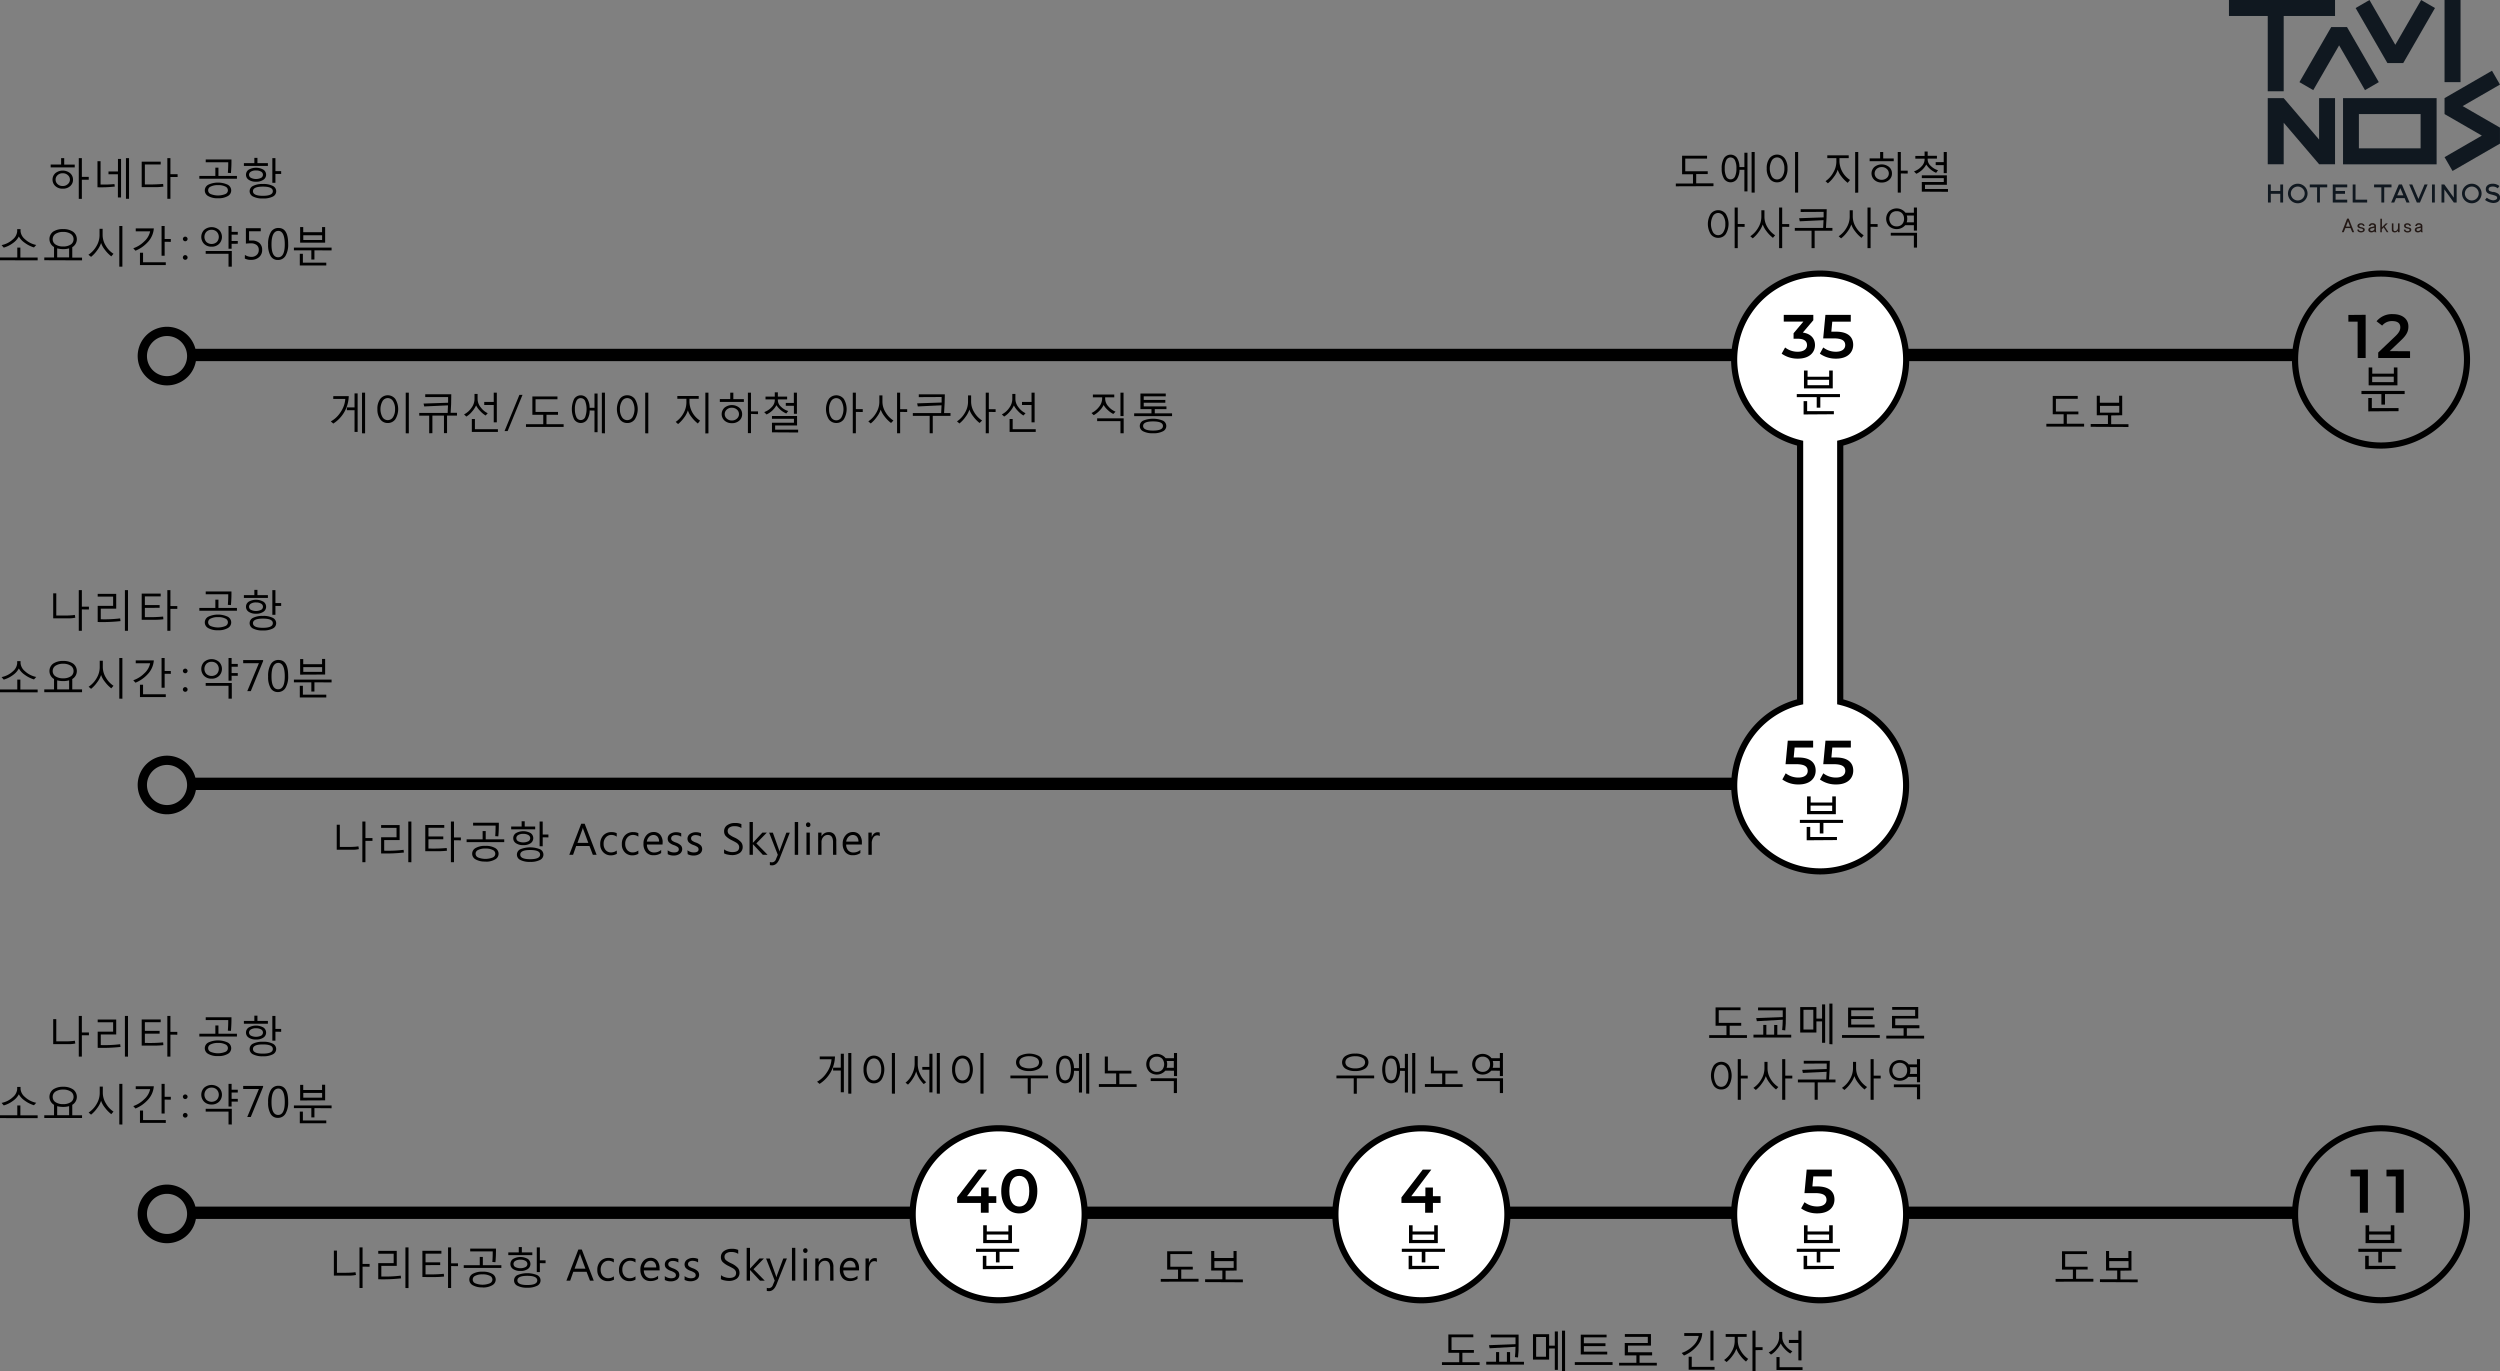 <svg xmlns="http://www.w3.org/2000/svg" viewBox="0 0 810.2 444.42"><rect x="0" y="0" width="810.2" height="444.42" fill="#808080" stroke="none"/><defs><style>.cls-1{fill:#fff;}.cls-2{fill:#101820;}.cls-3{fill:#231815;}</style></defs><title>ol_map_airport_ko_840x455px</title><g id="base"><path d="M604.47,256.78H78.66a9.5,9.5,0,1,0,.16,4H604.47Zm-535,8.87a6.5,6.5,0,1,1,6.5-6.5A6.5,6.5,0,0,1,69.47,265.65Z" transform="translate(-15.34 -4.75)"/><path d="M787,92.41a28.92,28.92,0,0,0-28.65,25.37H78.66a9.5,9.5,0,1,0,.16,4h679.3A28.86,28.86,0,1,0,787,92.41ZM69.47,126.65a6.5,6.5,0,1,1,6.5-6.5A6.5,6.5,0,0,1,69.47,126.65ZM787,148.14a26.87,26.87,0,1,1,26.86-26.86A26.89,26.89,0,0,1,787,148.14Z" transform="translate(-15.34 -4.75)"/><path d="M787,369.41a28.9,28.9,0,0,0-28.75,26.37H78.66a9.5,9.5,0,1,0,.16,4H758.14A28.86,28.86,0,1,0,787,369.41ZM69.47,404.65a6.5,6.5,0,1,1,6.5-6.5A6.5,6.5,0,0,1,69.47,404.65ZM787,425.14a26.87,26.87,0,1,1,26.86-26.86A26.89,26.89,0,0,1,787,425.14Z" transform="translate(-15.34 -4.75)"/><path class="cls-1" d="M611.72,232.18V148.37a27.87,27.87,0,1,0-13,0v83.81a27.86,27.86,0,1,0,13,0Zm-6.5,138.23a27.87,27.87,0,1,0,27.86,27.87A27.87,27.87,0,0,0,605.22,370.41Z" transform="translate(-15.34 -4.75)"/><path d="M605.22,427.14a28.87,28.87,0,1,1,28.86-28.86A28.9,28.9,0,0,1,605.22,427.14Zm0-55.73a26.87,26.87,0,1,0,26.86,26.87A26.9,26.9,0,0,0,605.22,371.41Zm0-83.27a28.87,28.87,0,0,1-7.5-56.74V149.15a28.86,28.86,0,1,1,15,0V231.4a28.87,28.87,0,0,1-7.5,56.74Zm0-193.73a26.87,26.87,0,0,0-6.27,53l.77.18V233l-.77.18a26.86,26.86,0,1,0,12.54,0l-.77-.18V147.58l.77-.18a26.87,26.87,0,0,0-6.27-53Z" transform="translate(-15.34 -4.75)"/><circle class="cls-1" cx="323.63" cy="393.53" r="27.86"/><path d="M339,427.14a28.87,28.87,0,1,1,28.86-28.86A28.9,28.9,0,0,1,339,427.14Zm0-55.73a26.87,26.87,0,1,0,26.86,26.87A26.9,26.9,0,0,0,339,371.41Z" transform="translate(-15.34 -4.75)"/><circle class="cls-1" cx="460.63" cy="393.53" r="27.86"/><path d="M476,427.14a28.87,28.87,0,1,1,28.86-28.86A28.9,28.9,0,0,1,476,427.14Zm0-55.73a26.87,26.87,0,1,0,26.86,26.87A26.9,26.9,0,0,0,476,371.41Z" transform="translate(-15.34 -4.75)"/></g><g id="t"><path d="M31.76,59v-.92h3.39V56h1v2.1h3.41V59Zm3.9,6.9a3.37,3.37,0,0,1-2.38-.85,2.83,2.83,0,0,1,0-4.18,3.82,3.82,0,0,1,4.78,0A2.73,2.73,0,0,1,39,63a2.66,2.66,0,0,1-.93,2.08A3.41,3.41,0,0,1,35.66,65.9Zm0-5a2.33,2.33,0,0,0-1.66.61A1.93,1.93,0,0,0,33.36,63,1.9,1.9,0,0,0,34,64.42a2.29,2.29,0,0,0,1.65.61,2.31,2.31,0,0,0,1.66-.61A1.89,1.89,0,0,0,38,63a1.92,1.92,0,0,0-.64-1.46A2.34,2.34,0,0,0,35.67,60.9ZM41.87,63v6.21h-1V56h1v6.07H44.1V63Z" transform="translate(-15.34 -4.75)"/><path d="M52.55,65.21a38.76,38.76,0,0,1-5.62.23V57h1v7.56h.61a32.86,32.86,0,0,0,3.88-.16Zm1,3.53V61.22H50.5v-.9h3.07V56.25h1V68.74Zm2.61.43V56h1V69.17Z" transform="translate(-15.34 -4.75)"/><path d="M68.29,65.24A21.46,21.46,0,0,1,66,65.4q-1.17,0-4.74,0V57.15h6.16v.9H62.29v6.47a57.34,57.34,0,0,0,5.92-.16Zm2.28-3.14v7.07h-1V56h1v5.2H72.9v.92Z" transform="translate(-15.34 -4.75)"/><path d="M79.94,62.68v-.91h5.19V59.09h1v2.68h6v.91ZM86,69a6,6,0,0,1-3.18-.7,2.08,2.08,0,0,1-1.11-1.83,2.11,2.11,0,0,1,1.11-1.85,7.53,7.53,0,0,1,6.34,0,2.11,2.11,0,0,1,1.11,1.85,2.08,2.08,0,0,1-1.11,1.83A5.92,5.92,0,0,1,86,69Zm4.35-12.57a43.47,43.47,0,0,1-.17,4.41l-1-.07c.08-1,.13-2.11.13-3.43h-7.3v-.91ZM86,64.75a5,5,0,0,0-2.37.46,1.3,1.3,0,0,0,0,2.43,6.31,6.31,0,0,0,4.73,0,1.3,1.3,0,0,0,0-2.43A4.87,4.87,0,0,0,86,64.75Z" transform="translate(-15.34 -4.75)"/><path d="M94.38,58.52v-.9h3.39V55.91h1v1.71h3.39v.9Zm3.93,5.12A4,4,0,0,1,95.92,63a1.91,1.91,0,0,1-.86-1.62,1.94,1.94,0,0,1,.87-1.64,4.85,4.85,0,0,1,4.78,0,1.94,1.94,0,0,1,.87,1.64,1.92,1.92,0,0,1-.87,1.62A4,4,0,0,1,98.31,63.64Zm0-3.65a3,3,0,0,0-1.66.39,1.17,1.17,0,0,0-.6,1,1.16,1.16,0,0,0,.6,1,3.82,3.82,0,0,0,3.32,0,1.14,1.14,0,0,0,.59-1,1.16,1.16,0,0,0-.59-1A3,3,0,0,0,98.32,60Zm2.22,9.08a6.55,6.55,0,0,1-3.19-.63,1.93,1.93,0,0,1-1.1-1.73A1.91,1.91,0,0,1,97.35,65a6.65,6.65,0,0,1,3.19-.62,6.55,6.55,0,0,1,3.2.62,1.91,1.91,0,0,1,0,3.47A6.68,6.68,0,0,1,100.54,69.07Zm0-3.84c-2.14,0-3.21.49-3.21,1.48s1.07,1.5,3.21,1.5,3.23-.5,3.23-1.5S102.69,65.23,100.54,65.23Zm4.07-4.12V64h-1V56h1v4.2h1.86v.93Z" transform="translate(-15.34 -4.75)"/><path d="M15.34,89.1v-.91h5.6V85h1v3.21h5.6v.91Zm6.1-7.71a5.86,5.86,0,0,1-1.89,2.12,9,9,0,0,1-3,1.49l-.7-.82a7.46,7.46,0,0,0,3.69-1.89,3.78,3.78,0,0,0,1.37-2.56V79H22v.69a3.8,3.8,0,0,0,1.38,2.54,7.56,7.56,0,0,0,3.7,1.91l-.73.8a9.93,9.93,0,0,1-3-1.51A6.16,6.16,0,0,1,21.44,81.39Z" transform="translate(-15.34 -4.75)"/><path d="M29.69,89.08v-.9h3.16V84.81a3,3,0,0,1-.27-5A5.56,5.56,0,0,1,35.81,79a5.5,5.5,0,0,1,3.22.86,3,3,0,0,1-.27,5v3.37h3.17v.9Zm2.73-6.85A2,2,0,0,0,33.35,84a4.31,4.31,0,0,0,2.46.63A4.3,4.3,0,0,0,38.26,84a2,2,0,0,0,.92-1.72,2,2,0,0,0-.93-1.74,4.29,4.29,0,0,0-2.44-.63,4.36,4.36,0,0,0-2.46.63A2,2,0,0,0,32.42,82.23Zm1.45,3v2.94h3.87V85.24a6.9,6.9,0,0,1-1.93.25A7.64,7.64,0,0,1,33.87,85.24Z" transform="translate(-15.34 -4.75)"/><path d="M51.4,87.83a11.06,11.06,0,0,1-2.07-2.13,7,7,0,0,1-1.23-2.21,8.09,8.09,0,0,1-1.25,2.35,10.27,10.27,0,0,1-2,2.15L44,87.31a8.2,8.2,0,0,0,2.6-2.8,6.93,6.93,0,0,0,1-3.46V78.89h1V81a6.55,6.55,0,0,0,1,3.35A7.84,7.84,0,0,0,52.12,87ZM54,91.17V78h1V91.17Z" transform="translate(-15.34 -4.75)"/><path d="M65.19,78.78a7.25,7.25,0,0,1-2.09,4.57A10.92,10.92,0,0,1,59.24,86l-.71-.79A9.18,9.18,0,0,0,62.07,83,6,6,0,0,0,64,79.71H59.33v-.93ZM60.7,90.65v-4h1v3.09h7.37v.92Zm8-7.54v4.51h-1V78h1v4.21h2v.92Z" transform="translate(-15.34 -4.75)"/><path d="M75.37,81.44a.71.71,0,0,1,.53.22.72.72,0,0,1,.23.53.77.77,0,0,1-.76.75.77.77,0,0,1-.76-.75.77.77,0,0,1,.76-.75Zm0,6a.7.7,0,0,1,.54.22.73.73,0,0,1,.22.54.71.71,0,0,1-.22.53.77.77,0,0,1-1.08,0,.75.75,0,0,1-.22-.53.77.77,0,0,1,.22-.54A.73.73,0,0,1,75.37,87.42Z" transform="translate(-15.34 -4.75)"/><path d="M83.91,84.7a3.35,3.35,0,0,1-2.41-.9,3.24,3.24,0,0,1,0-4.54,3.69,3.69,0,0,1,4.83,0,3.21,3.21,0,0,1,0,4.54A3.37,3.37,0,0,1,83.91,84.7Zm0-5.47a2.27,2.27,0,0,0-1.68.64,2.46,2.46,0,0,0,0,3.31,2.54,2.54,0,0,0,3.37,0,2.42,2.42,0,0,0,0-3.3A2.28,2.28,0,0,0,83.91,79.23ZM89.4,91.17V87H82v-.91h8.46v5.09Zm1-7.42v1.6h-1V78h1V79.9h2v.9h-2v2.06h2v.89Z" transform="translate(-15.34 -4.75)"/><path d="M94.71,87.36A3.88,3.88,0,0,0,96.8,88a2.48,2.48,0,0,0,1.73-.62,2.09,2.09,0,0,0,.67-1.63,1.94,1.94,0,0,0-.67-1.58,2.93,2.93,0,0,0-1.92-.56c-.27,0-.79,0-1.58.09v-5h4.82v1H96.06v3l.85,0a3.59,3.59,0,0,1,2.5.8,2.87,2.87,0,0,1,.89,2.23,3,3,0,0,1-1,2.36,3.69,3.69,0,0,1-2.57.87,3.92,3.92,0,0,1-2.05-.42Z" transform="translate(-15.34 -4.75)"/><path d="M102.23,84a7.56,7.56,0,0,1,.87-4,2.78,2.78,0,0,1,2.5-1.37q3.14,0,3.13,5.15a7.22,7.22,0,0,1-.87,3.9A2.79,2.79,0,0,1,105.37,89,2.6,2.6,0,0,1,103,87.64,7.12,7.12,0,0,1,102.23,84Zm1.1,0q0,4.13,2.16,4.13c1.42,0,2.14-1.4,2.14-4.2s-.7-4.35-2.09-4.35S103.33,81,103.33,83.9Z" transform="translate(-15.34 -4.75)"/><path d="M117.24,85.87v3h-1v-3h-5.65V85H122.8v.91Zm-4.74,4.91V87h1v2.87h7.58v.91Zm.11-7.39V78.33h1V80h6.1V78.33h1v5.06ZM119.73,81h-6.1v1.54h6.1Z" transform="translate(-15.34 -4.75)"/><path d="M39.75,204.93a9.47,9.47,0,0,1-1.8.21c-.75,0-2.54,0-5.37,0v-8.1h1v7.19h2.51c.88,0,1.61,0,2.18-.06a10.06,10.06,0,0,0,1.32-.14Zm2.12-2.68v6.92h-1V196h1v5.36h2.29v.91Z" transform="translate(-15.34 -4.75)"/><path d="M47,206.33V201.1h5v-3H47v-.9h6V202H48v3.44a41.89,41.89,0,0,0,6.28-.28l.12.88A54.11,54.11,0,0,1,47,206.33Zm8.82,2.84V196h1v13.19Z" transform="translate(-15.34 -4.75)"/><path d="M62.29,201.75v3h.62a47.22,47.22,0,0,0,5.3-.18l.08.88c-.74.09-1.54.14-2.4.16s-2.4,0-4.63,0v-8.48h6.16v.9H62.29v2.81h4.78v.89Zm8.28.31v7.11h-1V196h1v5.16H72.8v.92Z" transform="translate(-15.34 -4.75)"/><path d="M79.94,202.68v-.91h5.19v-2.68h1v2.68h6v.91ZM86,209a6,6,0,0,1-3.18-.7,2.08,2.08,0,0,1-1.11-1.83,2.11,2.11,0,0,1,1.11-1.85,7.53,7.53,0,0,1,6.34,0,2.11,2.11,0,0,1,1.11,1.85,2.08,2.08,0,0,1-1.11,1.83A5.92,5.92,0,0,1,86,209Zm4.35-12.57a43.47,43.47,0,0,1-.17,4.41l-1-.07c.08-1,.13-2.11.13-3.43h-7.3v-.91ZM86,204.75a5,5,0,0,0-2.37.46,1.3,1.3,0,0,0,0,2.43,6.31,6.31,0,0,0,4.73,0,1.3,1.3,0,0,0,0-2.43A4.87,4.87,0,0,0,86,204.75Z" transform="translate(-15.34 -4.75)"/><path d="M94.38,198.52v-.9h3.39v-1.71h1v1.71h3.39v.9Zm3.93,5.12a4,4,0,0,1-2.39-.63,1.91,1.91,0,0,1-.86-1.62,1.94,1.94,0,0,1,.87-1.64,4.85,4.85,0,0,1,4.78,0,1.94,1.94,0,0,1,.87,1.64,1.92,1.92,0,0,1-.87,1.62A4,4,0,0,1,98.31,203.64Zm0-3.65a3,3,0,0,0-1.66.39,1.17,1.17,0,0,0-.6,1,1.16,1.16,0,0,0,.6,1,3.82,3.82,0,0,0,3.32,0,1.14,1.14,0,0,0,.59-1,1.16,1.16,0,0,0-.59-1A3,3,0,0,0,98.32,200Zm2.22,9.08a6.55,6.55,0,0,1-3.19-.63,1.93,1.93,0,0,1-1.1-1.73,1.91,1.91,0,0,1,1.1-1.73,6.65,6.65,0,0,1,3.19-.62,6.55,6.55,0,0,1,3.2.62,1.91,1.91,0,0,1,0,3.47A6.68,6.68,0,0,1,100.54,209.07Zm0-3.84c-2.14,0-3.21.49-3.21,1.48s1.07,1.5,3.21,1.5,3.23-.5,3.23-1.5S102.69,205.23,100.54,205.23Zm4.07-4.12V204h-1v-8h1v4.2h1.86v.93Z" transform="translate(-15.34 -4.75)"/><path d="M15.34,229.1v-.91h5.6V225h1v3.21h5.6v.91Zm6.1-7.71a5.86,5.86,0,0,1-1.89,2.12,9,9,0,0,1-3,1.49l-.7-.82a7.46,7.46,0,0,0,3.69-1.89,3.78,3.78,0,0,0,1.37-2.56V219H22v.69a3.8,3.8,0,0,0,1.38,2.54,7.56,7.56,0,0,0,3.7,1.91l-.73.8a9.93,9.93,0,0,1-3-1.51A6.16,6.16,0,0,1,21.44,221.39Z" transform="translate(-15.34 -4.75)"/><path d="M29.69,229.08v-.9h3.16v-3.37a3,3,0,0,1-.27-5,5.56,5.56,0,0,1,3.23-.86,5.5,5.5,0,0,1,3.22.86,3,3,0,0,1-.27,5v3.37h3.17v.9Zm2.73-6.85a2,2,0,0,0,.93,1.72,4.31,4.31,0,0,0,2.46.63,4.3,4.3,0,0,0,2.45-.63,2,2,0,0,0,.92-1.72,2,2,0,0,0-.93-1.74,4.29,4.29,0,0,0-2.44-.63,4.36,4.36,0,0,0-2.46.63A2,2,0,0,0,32.42,222.23Zm1.45,3v2.94h3.87v-2.94a6.9,6.9,0,0,1-1.93.25A7.64,7.64,0,0,1,33.87,225.24Z" transform="translate(-15.34 -4.75)"/><path d="M51.4,227.83a11.06,11.06,0,0,1-2.07-2.13,7,7,0,0,1-1.23-2.21,8.09,8.09,0,0,1-1.25,2.35,10.27,10.27,0,0,1-2,2.15l-.79-.68a8.2,8.2,0,0,0,2.6-2.8,6.93,6.93,0,0,0,1-3.46v-2.16h1V221a6.55,6.55,0,0,0,1,3.35A7.84,7.84,0,0,0,52.12,227ZM54,231.17V218h1v13.19Z" transform="translate(-15.34 -4.75)"/><path d="M65.19,218.78a7.25,7.25,0,0,1-2.09,4.57A10.92,10.92,0,0,1,59.24,226l-.71-.79A9.18,9.18,0,0,0,62.07,223,6,6,0,0,0,64,219.71H59.33v-.93ZM60.7,230.65v-4h1v3.09h7.37v.92Zm8-7.54v4.51h-1V218h1v4.21h2v.92Z" transform="translate(-15.34 -4.75)"/><path d="M75.37,221.44a.71.71,0,0,1,.53.22.72.72,0,0,1,.23.53.77.77,0,0,1-.76.75.77.77,0,0,1-.76-.75.77.77,0,0,1,.76-.75Zm0,6a.7.7,0,0,1,.54.22.73.73,0,0,1,.22.54.71.71,0,0,1-.22.53.77.77,0,0,1-1.08,0,.75.75,0,0,1-.22-.53.77.77,0,0,1,.22-.54A.73.73,0,0,1,75.37,227.42Z" transform="translate(-15.34 -4.75)"/><path d="M83.91,224.7a3.35,3.35,0,0,1-2.41-.9,3.24,3.24,0,0,1,0-4.54,3.69,3.69,0,0,1,4.83,0,3.21,3.21,0,0,1,0,4.54A3.37,3.37,0,0,1,83.91,224.7Zm0-5.47a2.27,2.27,0,0,0-1.68.64,2.46,2.46,0,0,0,0,3.31,2.54,2.54,0,0,0,3.37,0,2.42,2.42,0,0,0,0-3.3A2.28,2.28,0,0,0,83.91,219.23Zm5.49,11.94V227H82v-.91h8.46v5.09Zm1-7.42v1.6h-1V218h1v1.92h2v.9h-2v2.06h2v.89Z" transform="translate(-15.34 -4.75)"/><path d="M100.61,219l-4,9.74H95.47l3.78-9.07h-5.1v-1h6.46Z" transform="translate(-15.34 -4.75)"/><path d="M102.23,224a7.56,7.56,0,0,1,.87-4,2.78,2.78,0,0,1,2.5-1.37q3.14,0,3.13,5.15a7.22,7.22,0,0,1-.87,3.9,2.79,2.79,0,0,1-2.49,1.35,2.6,2.6,0,0,1-2.34-1.31A7.12,7.12,0,0,1,102.23,224Zm1.1,0q0,4.13,2.16,4.13c1.42,0,2.14-1.4,2.14-4.2s-.7-4.35-2.09-4.35S103.33,221,103.33,223.9Z" transform="translate(-15.34 -4.75)"/><path d="M117.24,225.87v3h-1v-3h-5.65V225H122.8v.91Zm-4.74,4.91V227h1v2.87h7.58v.91Zm.11-7.39v-5.06h1V220h6.1v-1.71h1v5.06Zm7.12-2.44h-6.1v1.54h6.1Z" transform="translate(-15.34 -4.75)"/><path d="M39.75,342.93a9.47,9.47,0,0,1-1.8.21c-.75,0-2.54,0-5.37,0v-8.1h1v7.19h2.51c.88,0,1.61,0,2.18-.06a10.06,10.06,0,0,0,1.32-.14Zm2.12-2.68v6.92h-1V334h1v5.36h2.29v.91Z" transform="translate(-15.34 -4.75)"/><path d="M47,344.33V339.1h5v-3.05H47v-.9h6V340H48v3.44a41.89,41.89,0,0,0,6.28-.28l.12.88A54.11,54.11,0,0,1,47,344.33Zm8.82,2.84V334h1v13.19Z" transform="translate(-15.34 -4.75)"/><path d="M62.29,339.75v3h.62a47.22,47.22,0,0,0,5.3-.18l.08.88c-.74.09-1.54.14-2.4.16s-2.4,0-4.63,0v-8.48h6.16v.9H62.29v2.81h4.78v.89Zm8.28.31v7.11h-1V334h1v5.16H72.8v.92Z" transform="translate(-15.34 -4.75)"/><path d="M79.94,340.68v-.91h5.19v-2.68h1v2.68h6v.91ZM86,347a6,6,0,0,1-3.18-.7,2.08,2.08,0,0,1-1.11-1.83,2.11,2.11,0,0,1,1.11-1.85,7.53,7.53,0,0,1,6.34,0,2.11,2.11,0,0,1,1.11,1.85,2.08,2.08,0,0,1-1.11,1.83A5.92,5.92,0,0,1,86,347Zm4.35-12.57a43.47,43.47,0,0,1-.17,4.41l-1-.07c.08-1,.13-2.11.13-3.43h-7.3v-.91ZM86,342.75a5,5,0,0,0-2.37.46,1.3,1.3,0,0,0,0,2.43,6.31,6.31,0,0,0,4.73,0,1.3,1.3,0,0,0,0-2.43A4.87,4.87,0,0,0,86,342.75Z" transform="translate(-15.34 -4.75)"/><path d="M94.38,336.52v-.9h3.39v-1.71h1v1.71h3.39v.9Zm3.93,5.12a4,4,0,0,1-2.39-.63,1.91,1.91,0,0,1-.86-1.62,1.94,1.94,0,0,1,.87-1.64,4.85,4.85,0,0,1,4.78,0,1.94,1.94,0,0,1,.87,1.64,1.92,1.92,0,0,1-.87,1.62A4,4,0,0,1,98.31,341.64Zm0-3.65a3,3,0,0,0-1.66.39,1.17,1.17,0,0,0-.6,1,1.16,1.16,0,0,0,.6,1,3.82,3.82,0,0,0,3.32,0,1.14,1.14,0,0,0,.59-1,1.16,1.16,0,0,0-.59-1A3,3,0,0,0,98.32,338Zm2.22,9.08a6.55,6.55,0,0,1-3.19-.63,1.93,1.93,0,0,1-1.1-1.73,1.91,1.91,0,0,1,1.1-1.73,6.65,6.65,0,0,1,3.19-.62,6.55,6.55,0,0,1,3.2.62,1.91,1.91,0,0,1,0,3.47A6.68,6.68,0,0,1,100.54,347.07Zm0-3.84c-2.14,0-3.21.49-3.21,1.48s1.07,1.5,3.21,1.5,3.23-.5,3.23-1.5S102.69,343.23,100.54,343.23Zm4.07-4.12V342h-1v-8h1v4.2h1.86v.93Z" transform="translate(-15.34 -4.75)"/><path d="M15.34,367.1v-.91h5.6V363h1v3.21h5.6v.91Zm6.1-7.71a5.86,5.86,0,0,1-1.89,2.12,9,9,0,0,1-3,1.49l-.7-.82a7.46,7.46,0,0,0,3.69-1.89,3.78,3.78,0,0,0,1.37-2.56V357H22v.69a3.8,3.8,0,0,0,1.38,2.54,7.56,7.56,0,0,0,3.7,1.91l-.73.8a9.93,9.93,0,0,1-3-1.51A6.16,6.16,0,0,1,21.44,359.39Z" transform="translate(-15.34 -4.75)"/><path d="M29.69,367.08v-.9h3.16v-3.37a3,3,0,0,1-.27-5,5.56,5.56,0,0,1,3.23-.86,5.5,5.5,0,0,1,3.22.86,3,3,0,0,1-.27,5v3.37h3.17v.9Zm2.73-6.85a2,2,0,0,0,.93,1.72,4.31,4.31,0,0,0,2.46.63,4.3,4.3,0,0,0,2.45-.63,2,2,0,0,0,.92-1.72,2,2,0,0,0-.93-1.74,4.29,4.29,0,0,0-2.44-.63,4.36,4.36,0,0,0-2.46.63A2,2,0,0,0,32.42,360.23Zm1.45,3v2.94h3.87v-2.94a6.9,6.9,0,0,1-1.93.25A7.64,7.64,0,0,1,33.87,363.24Z" transform="translate(-15.34 -4.75)"/><path d="M51.4,365.83a11.06,11.06,0,0,1-2.07-2.13,7,7,0,0,1-1.23-2.21,8.09,8.09,0,0,1-1.25,2.35,10.27,10.27,0,0,1-2,2.15l-.79-.68a8.2,8.2,0,0,0,2.6-2.8,6.93,6.93,0,0,0,1-3.46v-2.16h1V359a6.55,6.55,0,0,0,1,3.35A7.84,7.84,0,0,0,52.12,365ZM54,369.17V356h1v13.19Z" transform="translate(-15.34 -4.75)"/><path d="M65.19,356.78a7.25,7.25,0,0,1-2.09,4.57A10.92,10.92,0,0,1,59.24,364l-.71-.79A9.18,9.18,0,0,0,62.07,361,6,6,0,0,0,64,357.71H59.33v-.93ZM60.7,368.65v-4h1v3.09h7.37v.92Zm8-7.54v4.51h-1V356h1v4.21h2v.92Z" transform="translate(-15.34 -4.75)"/><path d="M75.37,359.44a.71.71,0,0,1,.53.22.72.72,0,0,1,.23.53.77.77,0,0,1-.76.75.77.77,0,0,1-.76-.75.77.77,0,0,1,.76-.75Zm0,6a.7.7,0,0,1,.54.22.73.73,0,0,1,.22.54.71.71,0,0,1-.22.53.77.77,0,0,1-1.08,0,.75.75,0,0,1-.22-.53.77.77,0,0,1,.22-.54A.73.73,0,0,1,75.37,365.42Z" transform="translate(-15.34 -4.75)"/><path d="M83.91,362.7a3.35,3.35,0,0,1-2.41-.9,3.24,3.24,0,0,1,0-4.54,3.69,3.69,0,0,1,4.83,0,3.21,3.21,0,0,1,0,4.54A3.37,3.37,0,0,1,83.91,362.7Zm0-5.47a2.27,2.27,0,0,0-1.68.64,2.46,2.46,0,0,0,0,3.31,2.54,2.54,0,0,0,3.37,0,2.42,2.42,0,0,0,0-3.3A2.28,2.28,0,0,0,83.91,357.23Zm5.49,11.94V365H82v-.91h8.46v5.09Zm1-7.42v1.6h-1V356h1v1.92h2v.9h-2v2.06h2v.89Z" transform="translate(-15.34 -4.75)"/><path d="M100.61,357l-4,9.74H95.47l3.78-9.07h-5.1v-1h6.46Z" transform="translate(-15.34 -4.75)"/><path d="M102.23,362a7.56,7.56,0,0,1,.87-4,2.78,2.78,0,0,1,2.5-1.37q3.14,0,3.13,5.15a7.22,7.22,0,0,1-.87,3.9,2.79,2.79,0,0,1-2.49,1.35,2.6,2.6,0,0,1-2.34-1.31A7.12,7.12,0,0,1,102.23,362Zm1.1-.05q0,4.13,2.16,4.13c1.42,0,2.14-1.4,2.14-4.2s-.7-4.35-2.09-4.35S103.33,359,103.33,361.9Z" transform="translate(-15.34 -4.75)"/><path d="M117.24,363.87v3h-1v-3h-5.65V363H122.8v.91Zm-4.74,4.91V365h1v2.87h7.58v.91Zm.11-7.39v-5.06h1V358h6.1v-1.71h1v5.06Zm7.12-2.44h-6.1v1.54h6.1Z" transform="translate(-15.34 -4.75)"/><path d="M285.94,347.13a10.85,10.85,0,0,1-5,8.89l-.81-.7a8.85,8.85,0,0,0,3.17-3,8.58,8.58,0,0,0,1.52-4.28H281v-.9Zm1.88,11.61v-7.06h-2.49v-.91h2.49v-4.52h1v12.49Zm2.42.43V346h1v13.19Z" transform="translate(-15.34 -4.75)"/><path d="M298.55,355.84a2.91,2.91,0,0,1-2.43-1.21,5.35,5.35,0,0,1-.92-3.29,5.29,5.29,0,0,1,.91-3.29,3.09,3.09,0,0,1,4.89,0,6.28,6.28,0,0,1,0,6.58A2.94,2.94,0,0,1,298.55,355.84Zm0-8.08a2,2,0,0,0-1.7,1,5.45,5.45,0,0,0,0,5.2,2,2,0,0,0,3.4,0,4.54,4.54,0,0,0,.67-2.6,4.66,4.66,0,0,0-.65-2.6A2,2,0,0,0,298.55,347.76Zm5.83,11.41V346h1v13.19Z" transform="translate(-15.34 -4.75)"/><path d="M314.72,356.08a9.48,9.48,0,0,1-2.47-4.12,7.55,7.55,0,0,1-1,2.21,10.29,10.29,0,0,1-1.65,2.09l-.8-.64a6.94,6.94,0,0,0,2.06-2.6,7.63,7.63,0,0,0,.9-3.47V347h1v2.62a7.33,7.33,0,0,0,.8,3.28,7.81,7.81,0,0,0,1.93,2.57Zm1.81,2.69v-7.34h-2.29v-.91h2.29v-4.27h1v12.52Zm2.4.4V346h1v13.19Z" transform="translate(-15.34 -4.75)"/><path d="M327.25,355.84a2.91,2.91,0,0,1-2.43-1.21,5.35,5.35,0,0,1-.92-3.29,5.29,5.29,0,0,1,.91-3.29,3.09,3.09,0,0,1,4.89,0,6.28,6.28,0,0,1,0,6.58A2.94,2.94,0,0,1,327.25,355.84Zm0-8.08a2,2,0,0,0-1.71,1,4.68,4.68,0,0,0-.65,2.6,4.6,4.6,0,0,0,.66,2.6,2,2,0,0,0,3.4,0,4.54,4.54,0,0,0,.67-2.6,4.66,4.66,0,0,0-.65-2.6A2,2,0,0,0,327.25,347.76Zm5.83,11.41V346h1v13.19Z" transform="translate(-15.34 -4.75)"/><path d="M349.4,354.21v5h-1v-5h-5.61v-.91H355v.91Zm-.52-2.36a5.62,5.62,0,0,1-3.15-.76,2.45,2.45,0,0,1,0-4.11,6.79,6.79,0,0,1,6.3,0,2.44,2.44,0,0,1,0,4.12A5.63,5.63,0,0,1,348.88,351.85Zm0-4.79a4.45,4.45,0,0,0-2.35.53,1.65,1.65,0,0,0,0,2.87,5.47,5.47,0,0,0,4.7,0,1.65,1.65,0,0,0,0-2.87A4.47,4.47,0,0,0,348.88,347.06Z" transform="translate(-15.34 -4.75)"/><path d="M363.4,351.77a5.49,5.49,0,0,1-.82,3,2.54,2.54,0,0,1-4.2-.1,6.13,6.13,0,0,1-.75-3.33,6,6,0,0,1,.76-3.32,2.55,2.55,0,0,1,4.18-.12,5.43,5.43,0,0,1,.82,3H365v-4.61h1v12.52h-1v-7Zm-2.88-4a1.52,1.52,0,0,0-1.41.91,5.61,5.61,0,0,0-.49,2.64,5.68,5.68,0,0,0,.49,2.65,1.54,1.54,0,0,0,2.81,0,7.53,7.53,0,0,0,0-5.29A1.52,1.52,0,0,0,360.52,347.79Zm6.82,11.38V346h1v13.19Z" transform="translate(-15.34 -4.75)"/><path d="M373.38,347.15h1v4.59H382v.92H378.1v3.46h5.6V357H371.46v-.92h5.6v-3.46h-3.68Z" transform="translate(-15.34 -4.75)"/><path d="M393,351.73a3.66,3.66,0,0,1-5.21.34,3.5,3.5,0,0,1,0-4.84,3.63,3.63,0,0,1,5.3.46h2.71V346h1v7.48h-1v-1.73Zm-2.77-4.54a2.34,2.34,0,0,0-1.72.66,2.46,2.46,0,0,0-.66,1.8,2.43,2.43,0,0,0,.66,1.8,2.31,2.31,0,0,0,1.72.67,2.36,2.36,0,0,0,1.74-.67,2.8,2.8,0,0,0,0-3.6A2.34,2.34,0,0,0,390.18,347.19ZM395.75,359V355.1h-7.49v-.91h8.51V359Zm-2.34-8.2h2.34V348.6h-2.3a3.32,3.32,0,0,1,.15,1A3.69,3.69,0,0,1,393.41,350.83Z" transform="translate(-15.34 -4.75)"/><path d="M558.44,65.13v-.91H564v-3h-3.53V55.23h8.09v.91h-7.06v4.11h7.28v.92h-3.74v3h5.6v.91Z" transform="translate(-15.34 -4.75)"/><path d="M579.08,59.77a5.58,5.58,0,0,1-.82,3,2.54,2.54,0,0,1-4.2-.1,6.13,6.13,0,0,1-.75-3.33,6.11,6.11,0,0,1,.75-3.32,2.56,2.56,0,0,1,4.19-.12,5.43,5.43,0,0,1,.81,3h1.6V54.25h1V66.77h-1v-7Zm-2.89-4a1.54,1.54,0,0,0-1.41.91,5.75,5.75,0,0,0-.48,2.64,5.83,5.83,0,0,0,.48,2.65,1.55,1.55,0,0,0,2.82,0,5.83,5.83,0,0,0,.48-2.65,5.81,5.81,0,0,0-.48-2.64A1.54,1.54,0,0,0,576.19,55.79ZM583,67.17V54h1V67.17Z" transform="translate(-15.34 -4.75)"/><path d="M591.25,63.84a2.91,2.91,0,0,1-2.43-1.21,5.35,5.35,0,0,1-.92-3.29,5.29,5.29,0,0,1,.91-3.29,3.09,3.09,0,0,1,4.89,0,5.23,5.23,0,0,1,.93,3.29,5.25,5.25,0,0,1-.93,3.29A2.94,2.94,0,0,1,591.25,63.84Zm0-8.08a2,2,0,0,0-1.7,1,5.45,5.45,0,0,0,0,5.2,2,2,0,0,0,3.4,0,4.54,4.54,0,0,0,.67-2.6,4.66,4.66,0,0,0-.65-2.6A2,2,0,0,0,591.25,55.76Zm5.83,11.41V54h1V67.17Z" transform="translate(-15.34 -4.75)"/><path d="M614.14,64a10.81,10.81,0,0,1-2.09-2.13,6.77,6.77,0,0,1-1.15-2.14A6.85,6.85,0,0,1,609.72,62a10.54,10.54,0,0,1-2,2.16l-.76-.7a8,8,0,0,0,2.51-2.8,7,7,0,0,0,1-3.48V56h-2.94v-.91h6.94V56h-3v1.07a7.41,7.41,0,0,0,3.43,6Zm2.42,3.22V54h1V67.17Z" transform="translate(-15.34 -4.75)"/><path d="M621.25,57v-.92h3.4V54h1v2.1h3.41V57Zm3.91,6.9a3.35,3.35,0,0,1-2.38-.85,2.83,2.83,0,0,1,0-4.18,3.82,3.82,0,0,1,4.78,0,2.73,2.73,0,0,1,.93,2.11,2.66,2.66,0,0,1-.93,2.08A3.44,3.44,0,0,1,625.16,63.9Zm0-5a2.31,2.31,0,0,0-1.66.61,2,2,0,0,0,0,2.91,2.56,2.56,0,0,0,3.32,0,1.92,1.92,0,0,0,.65-1.45,1.9,1.9,0,0,0-.65-1.46A2.3,2.3,0,0,0,625.17,58.9Zm6.2,2.06v6.21h-1V54h1v6.07h2.23V61Z" transform="translate(-15.34 -4.75)"/><path d="M642.8,60.76a7.23,7.23,0,0,1-3.2-2.69,6.87,6.87,0,0,1-3.22,3l-.75-.77a5.89,5.89,0,0,0,2.43-1.61,3.27,3.27,0,0,0,1-2.14v-.37h-3v-.9h3V53.86h1v1.39h3v.9h-3v.37a2.86,2.86,0,0,0,1,2,5.47,5.47,0,0,0,2.35,1.4Zm-4.64,6.1V63.74h7.12V62.47h-7.12v-.9h8.12v3.07h-7.09V66h7.45v.91Zm7.1-6v-2.6h-2.6V57.3h2.6V54h1v6.85Z" transform="translate(-15.34 -4.75)"/><path d="M572.17,81.83a2.9,2.9,0,0,1-2.42-1.2,6.31,6.31,0,0,1,0-6.58,3.08,3.08,0,0,1,4.86,0,6.32,6.32,0,0,1,0,6.57A2.91,2.91,0,0,1,572.17,81.83Zm0-8.06a2,2,0,0,0-1.7,1,5.58,5.58,0,0,0,0,5.21,1.93,1.93,0,0,0,3.37,0,4.56,4.56,0,0,0,.65-2.59,4.61,4.61,0,0,0-.64-2.6A2,2,0,0,0,572.17,73.77Zm6.34,4.48v6.92h-1V72h1v5.35h2.23v.92Z" transform="translate(-15.34 -4.75)"/><path d="M589.91,81.83a10.77,10.77,0,0,1-2.07-2.13,7.5,7.5,0,0,1-1.23-2.21,8.21,8.21,0,0,1-1.24,2.33,10.35,10.35,0,0,1-2,2.17l-.79-.68a8.15,8.15,0,0,0,2.58-2.8,6.85,6.85,0,0,0,1-3.46V72.89h1V75a6.48,6.48,0,0,0,.95,3.35A7.9,7.9,0,0,0,590.62,81Zm3-3.58v6.92h-1V72h1v5.36h2.28v.91Z" transform="translate(-15.34 -4.75)"/><path d="M598.9,73.45v-.91h8.44q0,2.58-.24,6.07h2.09v.92h-5.76v5.63h-1V79.53H597v-.92h9.19c.05-.83.09-1.66.12-2.51l-7.7.37-.21-1,7.94-.27c0-.79,0-1.39,0-1.79Z" transform="translate(-15.34 -4.75)"/><path d="M618.61,81.83a10.77,10.77,0,0,1-2.07-2.13,7.5,7.5,0,0,1-1.23-2.21,8.21,8.21,0,0,1-1.24,2.33A10.35,10.35,0,0,1,612,82l-.79-.68a8.15,8.15,0,0,0,2.58-2.8,7,7,0,0,0,1-3.46V72.89h1V75a6.5,6.5,0,0,0,1,3.35A7.9,7.9,0,0,0,619.32,81Zm2.95-3.58v6.92h-1V72h1v5.36h2.28v.91Z" transform="translate(-15.34 -4.75)"/><path d="M632.79,77.73a3.66,3.66,0,0,1-5.21.34,3.5,3.5,0,0,1,0-4.84,3.62,3.62,0,0,1,5.29.46h2.72V72h1v7.48h-1V77.73ZM630,73.19a2.34,2.34,0,0,0-1.72.66,2.8,2.8,0,0,0,0,3.6,2.35,2.35,0,0,0,1.73.67,2.32,2.32,0,0,0,1.73-.67,2.43,2.43,0,0,0,.66-1.8,2.46,2.46,0,0,0-.66-1.8A2.34,2.34,0,0,0,630,73.19ZM635.59,85V81.1H628.1v-.91h8.51V85Zm-2.34-8.2h2.34V74.6h-2.3a3.32,3.32,0,0,1,.15,1.05A3.69,3.69,0,0,1,633.25,76.83Z" transform="translate(-15.34 -4.75)"/><path d="M569.25,341.13v-.91h5.6v-3.05h-3.53v-5.94h8.09v.91h-7.06v4.11h7.28v.92h-3.74v3.05h5.6v.91Z" transform="translate(-15.34 -4.75)"/><path d="M591.33,336.94v3.15h4.51V341H583.6v-.93h3.18v-3.15h1v3.15h2.53v-3.15Zm2.57,1.74-1-.12c.11-.95.17-2.07.19-3.34l-8.39.48-.21-1,8.6-.33v-2.2h-8v-.91h9v3.08C594.13,335.7,594.05,337.14,593.9,338.68Z" transform="translate(-15.34 -4.75)"/><path d="M598.75,339.38v-8.25H604v3.73h1.83v-4.61h1V342.7h-1v-6.93H604v3.61ZM603,332h-3.19v6.41H603Zm5.2,11.13V330h1v13.19Z" transform="translate(-15.34 -4.75)"/><path d="M612.3,341.1v-.91h12.24v.91Zm10.34-8.94h-7.36v1.91h7V335h-7v1.8h7.57v.91h-8.58v-6.42h8.37Z" transform="translate(-15.34 -4.75)"/><path d="M628.5,334H636v-2h-7.44v-.9H637v3.73h-7.45V337h7.83V338h-4.07v2.4h5.6v.91H626.65v-.91h5.61V338H628.5Z" transform="translate(-15.34 -4.75)"/><path d="M573.17,357.83a2.9,2.9,0,0,1-2.42-1.2,6.31,6.31,0,0,1,0-6.58,3.08,3.08,0,0,1,4.86,0,6.32,6.32,0,0,1,0,6.57A2.91,2.91,0,0,1,573.17,357.83Zm0-8.06a2,2,0,0,0-1.7,1,5.58,5.58,0,0,0,0,5.21,1.93,1.93,0,0,0,3.37,0,4.56,4.56,0,0,0,.65-2.59,4.61,4.61,0,0,0-.64-2.6A2,2,0,0,0,573.17,349.77Zm6.34,4.48v6.92h-1V348h1v5.35h2.23v.92Z" transform="translate(-15.34 -4.75)"/><path d="M590.91,357.83a10.77,10.77,0,0,1-2.07-2.13,7.5,7.5,0,0,1-1.23-2.21,8.21,8.21,0,0,1-1.24,2.33,10.35,10.35,0,0,1-2,2.17l-.79-.68a8.15,8.15,0,0,0,2.58-2.8,6.85,6.85,0,0,0,1-3.46v-2.16h1V351a6.48,6.48,0,0,0,.95,3.35,7.9,7.9,0,0,0,2.56,2.68Zm3-3.58v6.92h-1V348h1v5.36h2.28v.91Z" transform="translate(-15.34 -4.75)"/><path d="M599.9,349.45v-.91h8.44q0,2.58-.24,6.07h2.09v.92h-5.76v5.63h-1v-5.63H598v-.92h9.19c.05-.83.09-1.66.12-2.51l-7.7.37-.21-1,7.94-.27c0-.79,0-1.39,0-1.79Z" transform="translate(-15.34 -4.75)"/><path d="M619.61,357.83a10.77,10.77,0,0,1-2.07-2.13,7.5,7.5,0,0,1-1.23-2.21,8.21,8.21,0,0,1-1.24,2.33,10.35,10.35,0,0,1-2,2.17l-.79-.68a8.15,8.15,0,0,0,2.58-2.8,7,7,0,0,0,1-3.46v-2.16h1V351a6.5,6.5,0,0,0,1,3.35,7.9,7.9,0,0,0,2.56,2.68Zm2.95-3.58v6.92h-1V348h1v5.36h2.28v.91Z" transform="translate(-15.34 -4.75)"/><path d="M633.79,353.73a3.66,3.66,0,0,1-5.21.34,3.5,3.5,0,0,1,0-4.84,3.62,3.62,0,0,1,5.29.46h2.72V348h1v7.48h-1v-1.73ZM631,349.19a2.34,2.34,0,0,0-1.72.66,2.8,2.8,0,0,0,0,3.6,2.35,2.35,0,0,0,1.73.67,2.32,2.32,0,0,0,1.73-.67,2.43,2.43,0,0,0,.66-1.8,2.46,2.46,0,0,0-.66-1.8A2.34,2.34,0,0,0,631,349.19ZM636.59,361V357.1H629.1v-.91h8.51V361Zm-2.34-8.2h2.34V350.6h-2.3a3.32,3.32,0,0,1,.15,1A3.69,3.69,0,0,1,634.25,352.83Z" transform="translate(-15.34 -4.75)"/><path d="M128.36,133.13a10.85,10.85,0,0,1-5,8.89l-.81-.7a8.85,8.85,0,0,0,3.17-3,8.58,8.58,0,0,0,1.52-4.28h-3.9v-.9Zm1.88,11.61v-7.06h-2.49v-.91h2.49v-4.52h1v12.49Zm2.42.43V132h1v13.19Z" transform="translate(-15.34 -4.75)"/><path d="M141,141.84a2.91,2.91,0,0,1-2.43-1.21,5.35,5.35,0,0,1-.92-3.29,5.27,5.27,0,0,1,.91-3.29,3.09,3.09,0,0,1,4.89,0,6.28,6.28,0,0,1,0,6.58A2.94,2.94,0,0,1,141,141.84Zm0-8.08a2,2,0,0,0-1.7,1,5.45,5.45,0,0,0,0,5.2,2,2,0,0,0,3.4,0,4.54,4.54,0,0,0,.67-2.6,4.66,4.66,0,0,0-.65-2.6A2,2,0,0,0,141,133.76Zm5.83,11.41V132h1v13.19Z" transform="translate(-15.34 -4.75)"/><path d="M154.43,145.17v-5.7h-3.22v-.9h9.21c0-.17.07-1,.11-2.45l-7.71.35-.21-.93,7.95-.27c0-.39,0-1,0-1.83h-7.41v-.91h8.44q0,3.53-.21,6h2.06v.9h-3.22v5.7h-1v-5.7h-3.75v5.7Z" transform="translate(-15.34 -4.75)"/><path d="M172.72,139.41a8.29,8.29,0,0,1-1.85-1.55,7.05,7.05,0,0,1-1.24-1.72,7.77,7.77,0,0,1-1.32,2,6.93,6.93,0,0,1-1.84,1.61l-.74-.7a6.41,6.41,0,0,0,2.39-2.11,4.9,4.9,0,0,0,1-2.83v-1.7h1v1.7a4.36,4.36,0,0,0,1,2.64,6.18,6.18,0,0,0,2.28,1.92Zm-4.47,5.33v-4.19h1v3.29h7.45v.9Zm7.1-3.13V136h-3.08V135h3.08V132h1v9.63Z" transform="translate(-15.34 -4.75)"/><path d="M184.68,132.71l-4.82,11.73h-1l4.81-11.73Z" transform="translate(-15.34 -4.75)"/><path d="M185.8,143.12v-.9h5.6v-3.05h-3.53v-5.94H196v.91H188.9v4.11h7.28v.92h-3.74v3.05H198v.9Z" transform="translate(-15.34 -4.75)"/><path d="M206.44,137.77a5.52,5.52,0,0,1-.82,3,2.54,2.54,0,0,1-4.2-.1,7.7,7.7,0,0,1,0-6.65,2.54,2.54,0,0,1,4.18-.12,5.32,5.32,0,0,1,.82,3H208v-4.61h1v12.52h-1v-7Zm-2.88-4a1.52,1.52,0,0,0-1.41.91,5.74,5.74,0,0,0-.49,2.64,5.81,5.81,0,0,0,.49,2.65,1.54,1.54,0,0,0,2.81,0,7.53,7.53,0,0,0,0-5.29A1.51,1.51,0,0,0,203.56,133.79Zm6.83,11.38V132h1v13.19Z" transform="translate(-15.34 -4.75)"/><path d="M218.62,141.84a2.91,2.91,0,0,1-2.43-1.21,6.31,6.31,0,0,1,0-6.58,2.91,2.91,0,0,1,2.44-1.2,3,3,0,0,1,2.45,1.2,6.26,6.26,0,0,1,0,6.58A2.92,2.92,0,0,1,218.62,141.84Zm0-8.08a2,2,0,0,0-1.71,1,4.57,4.57,0,0,0-.66,2.6,4.52,4.52,0,0,0,.67,2.6,2,2,0,0,0,3.4,0,5.49,5.49,0,0,0,0-5.2A2,2,0,0,0,218.62,133.76Zm5.82,11.41V132h1v13.19Z" transform="translate(-15.34 -4.75)"/><path d="M241.5,142a11,11,0,0,1-2.08-2.13,6.38,6.38,0,0,1-1.15-2.14,7.25,7.25,0,0,1-1.18,2.29,11.11,11.11,0,0,1-2,2.16l-.77-.7a8.1,8.1,0,0,0,2.52-2.8,7.16,7.16,0,0,0,.95-3.48V134h-2.94v-.91h6.93V134h-3v1.07a7.48,7.48,0,0,0,3.43,6Zm2.43,3.22V132h1v13.19Z" transform="translate(-15.34 -4.75)"/><path d="M248.62,135v-.92H252V132h1v2.1h3.41V135Zm3.9,6.89a3.41,3.41,0,0,1-2.38-.84,2.83,2.83,0,0,1,0-4.18,3.83,3.83,0,0,1,4.79,0,2.74,2.74,0,0,1,.92,2.11,2.68,2.68,0,0,1-.92,2.08A3.45,3.45,0,0,1,252.52,141.89Zm0-5a2.34,2.34,0,0,0-1.67.61,1.92,1.92,0,0,0-.64,1.46,1.89,1.89,0,0,0,.65,1.45,2.36,2.36,0,0,0,1.66.61,2.33,2.33,0,0,0,1.65-.61,1.9,1.9,0,0,0,.66-1.45,1.93,1.93,0,0,0-.65-1.46A2.33,2.33,0,0,0,252.54,136.9Zm6.2,2v6.22h-1V132h1v6.07H261v.9Z" transform="translate(-15.34 -4.75)"/><path d="M270.16,138.76a7.2,7.2,0,0,1-3.19-2.69,7,7,0,0,1-3.22,3l-.75-.77a6,6,0,0,0,2.43-1.61,3.27,3.27,0,0,0,1-2.14v-.37h-3v-.9h3v-1.39h1v1.39h3v.9h-3v.37a2.89,2.89,0,0,0,1,2,5.53,5.53,0,0,0,2.35,1.4Zm-4.64,6.1v-3.12h7.12v-1.27h-7.12v-.9h8.13v3.07h-7.1V144H274v.91Zm7.11-6v-2.6H270v-.93h2.61V132h1v6.85Z" transform="translate(-15.34 -4.75)"/><path d="M286.36,141.83a2.93,2.93,0,0,1-2.42-1.2,6.37,6.37,0,0,1,0-6.58,3.08,3.08,0,0,1,4.87,0,6.38,6.38,0,0,1,0,6.57A2.91,2.91,0,0,1,286.36,141.83Zm0-8.06a2,2,0,0,0-1.69,1,4.62,4.62,0,0,0-.64,2.61,4.57,4.57,0,0,0,.65,2.6,1.93,1.93,0,0,0,3.37,0,5.54,5.54,0,0,0,0-5.19A2,2,0,0,0,286.36,133.77Zm6.35,4.48v6.92h-1V132h1v5.35h2.23v.92Z" transform="translate(-15.34 -4.75)"/><path d="M304.11,141.83A10.5,10.5,0,0,1,302,139.7a7.57,7.57,0,0,1-1.24-2.21,7.9,7.9,0,0,1-1.23,2.33,10.35,10.35,0,0,1-2,2.17l-.79-.68a8.15,8.15,0,0,0,2.58-2.8,6.93,6.93,0,0,0,1-3.46v-2.16h1V135a6.5,6.5,0,0,0,1,3.35,7.9,7.9,0,0,0,2.56,2.68Zm2.95-3.58v6.92h-1V132h1v5.36h2.28v.91Z" transform="translate(-15.34 -4.75)"/><path d="M313.1,133.45v-.91h8.44q0,2.58-.24,6.07h2.08v.92h-5.75v5.63h-1v-5.63h-5.46v-.92h9.18c.05-.83.1-1.66.13-2.51l-7.7.37-.21-1,7.93-.27c0-.79,0-1.39,0-1.79Z" transform="translate(-15.34 -4.75)"/><path d="M332.8,141.83a10.73,10.73,0,0,1-2.06-2.13,7.57,7.57,0,0,1-1.24-2.21,7.9,7.9,0,0,1-1.23,2.33,10.35,10.35,0,0,1-2,2.17l-.79-.68a8.15,8.15,0,0,0,2.58-2.8,6.93,6.93,0,0,0,1-3.46v-2.16h1V135a6.5,6.5,0,0,0,1,3.35,7.9,7.9,0,0,0,2.56,2.68Zm3-3.58v6.92h-1V132h1v5.36H338v.91Z" transform="translate(-15.34 -4.75)"/><path d="M347,139.41a8.47,8.47,0,0,1-1.84-1.55,6.79,6.79,0,0,1-1.24-1.72,7.77,7.77,0,0,1-1.32,2,6.93,6.93,0,0,1-1.84,1.61l-.74-.7a6.49,6.49,0,0,0,2.39-2.11,4.9,4.9,0,0,0,1-2.83v-1.7h1v1.7a4.4,4.4,0,0,0,1,2.64,6.2,6.2,0,0,0,2.29,1.92Zm-4.47,5.33v-4.19h1v3.29H351v.9Zm7.11-3.13V136h-3.09V135h3.09V132h1v9.63Z" transform="translate(-15.34 -4.75)"/><path d="M376.14,138.91a6.79,6.79,0,0,1-1.8-1.29A6.62,6.62,0,0,1,373,136a6.75,6.75,0,0,1-1.31,1.82,7.73,7.73,0,0,1-1.9,1.48l-.72-.7a6.79,6.79,0,0,0,2.45-2,4.34,4.34,0,0,0,1-2.64v-.45h-3v-.91h6.93v.91h-2.95v.45a3.71,3.71,0,0,0,1,2.46,6.23,6.23,0,0,0,2.36,1.75Zm2.32,6.26v-3.93H370.9v-.91h8.6v4.84Zm0-5.59V132h1v7.6Z" transform="translate(-15.34 -4.75)"/><path d="M382.9,139.61v-.91h5.61v-1.36h-3.58v-5.06h8.21v.91H386v1.17h7v.9h-7v1.19h7.36v.89h-3.78v1.36h5.6v.91Zm6.12,5.55a6.54,6.54,0,0,1-3.2-.63,1.9,1.9,0,0,1-1.1-1.73,1.92,1.92,0,0,1,1.1-1.73,8.54,8.54,0,0,1,6.39,0,1.92,1.92,0,0,1,1.1,1.73,1.9,1.9,0,0,1-1.1,1.73A6.52,6.52,0,0,1,389,145.16Zm0-3.84c-2.15,0-3.22.49-3.22,1.48s1.07,1.49,3.22,1.49,3.21-.5,3.21-1.49S391.16,141.32,389,141.32Z" transform="translate(-15.34 -4.75)"/><path d="M131.64,279.93a9.25,9.25,0,0,1-1.79.21c-.76,0-2.55,0-5.38,0v-8.1h1v7.19H128q1.33,0,2.19-.06a11.93,11.93,0,0,0,1.31-.14Zm2.13-2.68v6.92h-1V271h1v5.36h2.28v.91Z" transform="translate(-15.34 -4.75)"/><path d="M138.85,281.33V276.1h5v-3.05h-5v-.91h6V277h-5v3.44a42,42,0,0,0,6.28-.28l.11.88A53.82,53.82,0,0,1,138.85,281.33Zm8.81,2.84V271h1v13.19Z" transform="translate(-15.34 -4.75)"/><path d="M154.19,276.75v3h.62a47.34,47.34,0,0,0,5.3-.18l.08.88c-.74.09-1.54.14-2.4.16s-2.41,0-4.63,0v-8.49h6.16v.91h-5.13v2.81H159v.89Zm8.28.31v7.11h-1V271h1v5.16h2.23v.92Z" transform="translate(-15.34 -4.75)"/><path d="M166.56,277.67v-.9h5.19v-2.68h1v2.68h6v.9Zm6.09,6.29a6,6,0,0,1-3.18-.7,2.08,2.08,0,0,1-1.11-1.83,2.11,2.11,0,0,1,1.11-1.85,6,6,0,0,1,3.18-.7,5.88,5.88,0,0,1,3.16.7,2.11,2.11,0,0,1,1.11,1.85,2.08,2.08,0,0,1-1.11,1.83A5.9,5.9,0,0,1,172.65,284ZM177,271.39a40.81,40.81,0,0,1-.17,4.41l-1-.07c.08-1,.12-2.11.12-3.43h-7.29v-.91Zm-4.35,8.36a4.89,4.89,0,0,0-2.36.46,1.31,1.31,0,0,0,0,2.43,6.34,6.34,0,0,0,4.74,0,1.31,1.31,0,0,0,0-2.43A4.91,4.91,0,0,0,172.65,279.75Z" transform="translate(-15.34 -4.75)"/><path d="M181,273.52v-.9h3.39v-1.71h1v1.71h3.39v.9Zm3.92,5.12a4,4,0,0,1-2.39-.63,1.91,1.91,0,0,1-.86-1.62,1.94,1.94,0,0,1,.87-1.64,4.85,4.85,0,0,1,4.78,0,2,2,0,0,1,0,3.26A4,4,0,0,1,184.93,278.64Zm0-3.65a3,3,0,0,0-1.66.39,1.17,1.17,0,0,0-.59,1,1.14,1.14,0,0,0,.59,1,3.82,3.82,0,0,0,3.32,0,1.14,1.14,0,0,0,0-2A3,3,0,0,0,184.94,275Zm2.22,9.08a6.48,6.48,0,0,1-3.18-.63,1.91,1.91,0,0,1,0-3.46,8.54,8.54,0,0,1,6.39,0,1.91,1.91,0,0,1,0,3.46A6.59,6.59,0,0,1,187.16,284.07Zm0-3.85c-2.13,0-3.2.5-3.2,1.49s1.07,1.49,3.2,1.49,3.23-.49,3.23-1.49S189.31,280.22,187.16,280.22Zm4.08-4.11V279h-1v-8h1v4.2h1.85v.93Z" transform="translate(-15.34 -4.75)"/><path d="M208.69,281.78h-1.22l-1.09-2.86h-4.32l-1,2.86h-1.23l3.87-10.07h1.12ZM206,277.91l-1.61-4.35a3.27,3.27,0,0,1-.15-.66h0a2.75,2.75,0,0,1-.17.66l-1.59,4.35Z" transform="translate(-15.34 -4.75)"/><path d="M215.26,281.44a3.73,3.73,0,0,1-1.95.51,3.24,3.24,0,0,1-2.45-1,3.56,3.56,0,0,1-1-2.61,4,4,0,0,1,1-2.85,3.52,3.52,0,0,1,2.7-1.07,3.64,3.64,0,0,1,1.65.35v1.13a2.9,2.9,0,0,0-1.71-.57,2.34,2.34,0,0,0-1.82.8,3,3,0,0,0-.72,2.12,3,3,0,0,0,.66,2,2.27,2.27,0,0,0,1.8.75,3,3,0,0,0,1.79-.62Z" transform="translate(-15.34 -4.75)"/><path d="M222.22,281.44a3.67,3.67,0,0,1-1.94.51,3.25,3.25,0,0,1-2.46-1,3.59,3.59,0,0,1-.95-2.61,4,4,0,0,1,1-2.85,3.5,3.5,0,0,1,2.7-1.07,3.64,3.64,0,0,1,1.65.35v1.13a2.92,2.92,0,0,0-1.71-.57,2.36,2.36,0,0,0-1.83.8,3,3,0,0,0-.72,2.12,3,3,0,0,0,.66,2,2.28,2.28,0,0,0,1.81.75,2.94,2.94,0,0,0,1.78-.62Z" transform="translate(-15.34 -4.75)"/><path d="M230.05,278.45H225a2.73,2.73,0,0,0,.67,1.91,2.23,2.23,0,0,0,1.7.66,3.46,3.46,0,0,0,2.24-.82v1a4.14,4.14,0,0,1-2.5.71,2.94,2.94,0,0,1-2.37-1,4,4,0,0,1-.86-2.75,3.91,3.91,0,0,1,.94-2.7,3,3,0,0,1,2.34-1.07,2.66,2.66,0,0,1,2.16.91,3.77,3.77,0,0,1,.77,2.53Zm-1.12-.95a2.39,2.39,0,0,0-.48-1.58,1.69,1.69,0,0,0-1.34-.56,1.93,1.93,0,0,0-1.41.58,2.72,2.72,0,0,0-.73,1.56Z" transform="translate(-15.34 -4.75)"/><path d="M231.72,280.31a3.34,3.34,0,0,0,2.07.7c1,0,1.53-.34,1.53-1a.93.93,0,0,0-.34-.74,4.87,4.87,0,0,0-1.32-.66,4.09,4.09,0,0,1-1.53-.91,1.72,1.72,0,0,1-.4-1.18,1.75,1.75,0,0,1,.79-1.49,3.23,3.23,0,0,1,1.94-.57,4,4,0,0,1,1.65.32v1.13a3.23,3.23,0,0,0-1.82-.52,1.76,1.76,0,0,0-1.06.29,1,1,0,0,0-.1,1.48,4.62,4.62,0,0,0,1.24.63,4.33,4.33,0,0,1,1.67,1,1.86,1.86,0,0,1-.4,2.66,3.42,3.42,0,0,1-2,.56,3.87,3.87,0,0,1-1.9-.44Z" transform="translate(-15.34 -4.75)"/><path d="M238.13,280.31a3.38,3.38,0,0,0,2.07.7c1,0,1.53-.34,1.53-1a1,1,0,0,0-.33-.74,5.21,5.21,0,0,0-1.32-.66,4.06,4.06,0,0,1-1.54-.91,1.85,1.85,0,0,1,.4-2.67,3.2,3.2,0,0,1,1.93-.57,4,4,0,0,1,1.65.32v1.13a3.23,3.23,0,0,0-1.82-.52,1.7,1.7,0,0,0-1,.29.91.91,0,0,0-.39.75.93.93,0,0,0,.29.73,4.68,4.68,0,0,0,1.23.63,4.31,4.31,0,0,1,1.68,1,1.86,1.86,0,0,1-.4,2.66,3.44,3.44,0,0,1-2,.56,3.91,3.91,0,0,1-1.91-.44Z" transform="translate(-15.34 -4.75)"/><path d="M250,280a3.42,3.42,0,0,0,1.25.65,4.64,4.64,0,0,0,1.44.25c1.47,0,2.2-.53,2.2-1.59a1.45,1.45,0,0,0-.23-.81,2.14,2.14,0,0,0-.6-.6c-.24-.16-.76-.44-1.54-.84a7,7,0,0,1-1.95-1.34,2.2,2.2,0,0,1-.56-1.53,2.28,2.28,0,0,1,1-2,4.1,4.1,0,0,1,2.47-.72,4.63,4.63,0,0,1,2.13.36v1.27a3.94,3.94,0,0,0-2.28-.6,2.68,2.68,0,0,0-1.56.41,1.29,1.29,0,0,0-.6,1.13,1.44,1.44,0,0,0,.42,1.07,7.77,7.77,0,0,0,1.78,1.07,6.43,6.43,0,0,1,2.12,1.48,2.43,2.43,0,0,1,.54,1.51,2.32,2.32,0,0,1-.94,2,4.28,4.28,0,0,1-2.61.7,6.79,6.79,0,0,1-1.32-.17,3.61,3.61,0,0,1-1.17-.41Z" transform="translate(-15.34 -4.75)"/><path d="M264.1,281.78h-1.54l-3.23-3.45h0v3.45h-1.08V271.15h1.08v6.74h0l3.07-3.3h1.44l-3.38,3.48Z" transform="translate(-15.34 -4.75)"/><path d="M271.3,274.59,268,283c-.59,1.46-1.4,2.19-2.44,2.19a3.38,3.38,0,0,1-.72-.08v-1a2.4,2.4,0,0,0,.67.11,1.42,1.42,0,0,0,1.31-1.05l.59-1.39-2.8-7.17h1.2l2,5.61s.07.2.15.51h0l.13-.5,2.09-5.62Z" transform="translate(-15.34 -4.75)"/><path d="M272.9,281.78V271.15H274v10.63Z" transform="translate(-15.34 -4.75)"/><path d="M276.55,272a.73.73,0,0,1,.2-.52.69.69,0,0,1,.5-.21.7.7,0,0,1,.52.21.73.73,0,0,1,.21.52.72.72,0,1,1-1.43,0Zm.15,9.77v-7.19h1.08v7.19Z" transform="translate(-15.34 -4.75)"/><path d="M286.39,281.78h-1.08v-4.11c0-1.55-.57-2.33-1.71-2.33a1.86,1.86,0,0,0-1.45.66,2.48,2.48,0,0,0-.58,1.68v4.1h-1.08v-7.19h1.08v1.2h0a2.59,2.59,0,0,1,2.36-1.36,2.2,2.2,0,0,1,1.81.76,3.35,3.35,0,0,1,.62,2.2Z" transform="translate(-15.34 -4.75)"/><path d="M294.66,278.45h-5.09a2.77,2.77,0,0,0,.66,1.91,2.24,2.24,0,0,0,1.7.66,3.44,3.44,0,0,0,2.24-.82v1a4.1,4.1,0,0,1-2.49.71,3,3,0,0,1-2.38-1,4.08,4.08,0,0,1-.86-2.75,3.92,3.92,0,0,1,.95-2.7,3,3,0,0,1,2.34-1.07,2.66,2.66,0,0,1,2.16.91,3.82,3.82,0,0,1,.77,2.53Zm-1.12-.95a2.39,2.39,0,0,0-.48-1.58,1.71,1.71,0,0,0-1.35-.56,1.91,1.91,0,0,0-1.4.58,2.72,2.72,0,0,0-.73,1.56Z" transform="translate(-15.34 -4.75)"/><path d="M300.46,275.71a1.35,1.35,0,0,0-.86-.24,1.46,1.46,0,0,0-1.24.72,3.32,3.32,0,0,0-.5,1.91v3.68h-1.09v-7.19h1.09v1.49h0a2.46,2.46,0,0,1,.75-1.18,1.66,1.66,0,0,1,1.12-.43,2.12,2.12,0,0,1,.7.09Z" transform="translate(-15.34 -4.75)"/><path d="M482.65,447.12v-.9h5.6v-3.05h-3.53v-5.94h8.09v.91h-7.06v4.11H493v.92h-3.73v3.05h5.59v.9Z" transform="translate(-15.34 -4.75)"/><path d="M504.73,442.94v3.15h4.5V447H497v-.93h3.18v-3.15h1v3.15h2.52v-3.15Zm2.57,1.74-1-.12c.11-1,.17-2.07.19-3.34l-8.39.48-.21-1,8.6-.33v-2.2h-8v-.91h9v3.08C507.53,441.69,507.45,443.14,507.3,444.68Z" transform="translate(-15.34 -4.75)"/><path d="M512.15,445.37v-8.24h5.23v3.73h1.84v-4.61h1V448.7h-1v-6.93h-1.84v3.6Zm4.21-7.33h-3.19v6.41h3.19Zm5.19,11.13V436h1v13.19Z" transform="translate(-15.34 -4.75)"/><path d="M525.7,447.1v-.91h12.24v.91ZM536,438.16h-7.36v1.91h7V441h-7v1.8h7.57v.91h-8.58v-6.42H536Z" transform="translate(-15.34 -4.75)"/><path d="M541.89,440h7.47V438h-7.44v-.9h8.46v3.73h-7.45V443h7.83V444h-4.07v2.4h5.59v.9H540.05v-.9h5.61V444h-3.77Z" transform="translate(-15.34 -4.75)"/><path d="M567,436.78a6.55,6.55,0,0,1-1.6,4.05,10.92,10.92,0,0,1-4.32,3.22l-.74-.83a9.75,9.75,0,0,0,3.67-2.28,6.12,6.12,0,0,0,1.85-3.24h-4.69v-.92Zm-4.4,11.87v-4.21h1v3.29H571v.92Zm7.05-3V436h1v9.63Z" transform="translate(-15.34 -4.75)"/><path d="M581.18,446a10,10,0,0,1-1.9-2,7.92,7.92,0,0,1-1.23-2.2,7.35,7.35,0,0,1-1.17,2.21,10.31,10.31,0,0,1-2,2.15l-.79-.67a7.76,7.76,0,0,0,2.43-2.69,6.78,6.78,0,0,0,1-3.34V438H574.6v-.91h6.8V438h-2.88v1.32a6.3,6.3,0,0,0,1,3.25,7.87,7.87,0,0,0,2.37,2.57Zm3.1-3.7v6.92h-1V436h1v5.36h2.28v.91Z" transform="translate(-15.34 -4.75)"/><path d="M595.53,443.41a8.52,8.52,0,0,1-1.85-1.55,7.33,7.33,0,0,1-1.24-1.72,7.77,7.77,0,0,1-1.32,2,6.78,6.78,0,0,1-1.84,1.61l-.74-.7a6.41,6.41,0,0,0,2.39-2.11,4.9,4.9,0,0,0,1-2.83v-1.7h1v1.7a4.36,4.36,0,0,0,1,2.64,6.18,6.18,0,0,0,2.28,1.92Zm-4.47,5.33v-4.19h1v3.29h7.45v.9Zm7.1-3.13V440h-3.08V439h3.08v-3h1v9.63Z" transform="translate(-15.34 -4.75)"/><path d="M130.71,417.93a9.25,9.25,0,0,1-1.79.21c-.76,0-2.55,0-5.38,0v-8.1h1v7.19h2.5q1.34,0,2.19-.06a11.65,11.65,0,0,0,1.31-.14Zm2.13-2.68v6.92h-1V409h1v5.36h2.28v.91Z" transform="translate(-15.34 -4.75)"/><path d="M137.92,419.33V414.1h5v-3.05h-5v-.91h6V415h-5v3.44a42.06,42.06,0,0,0,6.29-.28l.11.88A53.93,53.93,0,0,1,137.92,419.33Zm8.81,2.84V409h1v13.19Z" transform="translate(-15.34 -4.75)"/><path d="M153.25,414.75v3h.63a47,47,0,0,0,5.29-.18l.09.88c-.74.09-1.54.14-2.4.16s-2.41,0-4.63,0v-8.49h6.16v.91h-5.14v2.81H158v.89Zm8.29.31v7.11h-1V409h1v5.16h2.23v.92Z" transform="translate(-15.34 -4.75)"/><path d="M165.63,415.67v-.9h5.19v-2.68h1v2.68h6v.9Zm6.09,6.29a6,6,0,0,1-3.18-.7,2.08,2.08,0,0,1-1.11-1.83,2.11,2.11,0,0,1,1.11-1.85,6,6,0,0,1,3.18-.7,5.88,5.88,0,0,1,3.16.7,2.11,2.11,0,0,1,1.11,1.85,2.08,2.08,0,0,1-1.11,1.83A5.9,5.9,0,0,1,171.72,422Zm4.35-12.57a40.81,40.81,0,0,1-.17,4.41l-1-.07c.08-1,.12-2.11.12-3.43h-7.3v-.91Zm-4.35,8.36a4.89,4.89,0,0,0-2.36.46,1.31,1.31,0,0,0,0,2.43,6.31,6.31,0,0,0,4.73,0,1.35,1.35,0,0,0,.83-1.21,1.37,1.37,0,0,0-.83-1.22A4.91,4.91,0,0,0,171.72,417.75Z" transform="translate(-15.34 -4.75)"/><path d="M180.07,411.52v-.9h3.39v-1.71h1v1.71h3.39v.9Zm3.93,5.12a4,4,0,0,1-2.39-.63,1.91,1.91,0,0,1-.86-1.62,1.94,1.94,0,0,1,.87-1.64,4.85,4.85,0,0,1,4.78,0,2,2,0,0,1,0,3.26A4,4,0,0,1,184,416.64Zm0-3.65a3,3,0,0,0-1.66.39,1.15,1.15,0,0,0,0,2,3.82,3.82,0,0,0,3.32,0,1.14,1.14,0,0,0,0-2A3,3,0,0,0,184,413Zm2.22,9.08a6.55,6.55,0,0,1-3.19-.63,1.91,1.91,0,0,1,0-3.46,8.54,8.54,0,0,1,6.39,0,1.9,1.9,0,0,1,1.1,1.73,1.92,1.92,0,0,1-1.1,1.73A6.59,6.59,0,0,1,186.23,422.07Zm0-3.85c-2.13,0-3.2.5-3.2,1.49s1.07,1.49,3.2,1.49,3.23-.49,3.23-1.49S188.38,418.22,186.23,418.22Zm4.08-4.11V417h-1v-8h1v4.2h1.85v.93Z" transform="translate(-15.34 -4.75)"/><path d="M207.76,419.78h-1.22l-1.1-2.86h-4.31l-1,2.86h-1.23l3.87-10.07h1.12Zm-2.69-3.87-1.61-4.35a3.27,3.27,0,0,1-.15-.66h0a2.75,2.75,0,0,1-.17.66l-1.59,4.35Z" transform="translate(-15.34 -4.75)"/><path d="M214.33,419.44a3.73,3.73,0,0,1-2,.51,3.28,3.28,0,0,1-2.46-1,3.59,3.59,0,0,1-.95-2.61,4,4,0,0,1,1-2.85,3.5,3.5,0,0,1,2.7-1.07,3.64,3.64,0,0,1,1.65.35v1.13a2.9,2.9,0,0,0-1.71-.57,2.34,2.34,0,0,0-1.82.8,3,3,0,0,0-.73,2.12,3,3,0,0,0,.66,2,2.3,2.3,0,0,0,1.81.75,3,3,0,0,0,1.79-.62Z" transform="translate(-15.34 -4.75)"/><path d="M221.29,419.44a3.67,3.67,0,0,1-1.94.51,3.25,3.25,0,0,1-2.46-1,3.59,3.59,0,0,1-.95-2.61,4,4,0,0,1,1-2.85,3.5,3.5,0,0,1,2.7-1.07,3.64,3.64,0,0,1,1.65.35v1.13a2.93,2.93,0,0,0-1.72-.57,2.36,2.36,0,0,0-1.82.8,3,3,0,0,0-.72,2.12,3,3,0,0,0,.66,2,2.28,2.28,0,0,0,1.81.75,2.94,2.94,0,0,0,1.78-.62Z" transform="translate(-15.34 -4.75)"/><path d="M229.12,416.45H224a2.73,2.73,0,0,0,.67,1.91,2.22,2.22,0,0,0,1.69.66,3.49,3.49,0,0,0,2.25-.82v1a4.16,4.16,0,0,1-2.5.71,2.94,2.94,0,0,1-2.37-1,4,4,0,0,1-.86-2.75,3.91,3.91,0,0,1,.94-2.7,3,3,0,0,1,2.34-1.07,2.66,2.66,0,0,1,2.16.91,3.77,3.77,0,0,1,.77,2.53ZM228,415.5a2.39,2.39,0,0,0-.48-1.58,1.69,1.69,0,0,0-1.34-.56,1.93,1.93,0,0,0-1.41.58,2.72,2.72,0,0,0-.73,1.56Z" transform="translate(-15.34 -4.75)"/><path d="M230.78,418.31a3.39,3.39,0,0,0,2.08.7c1,0,1.53-.34,1.53-1a1,1,0,0,0-.34-.74,4.87,4.87,0,0,0-1.32-.66,4,4,0,0,1-1.53-.91,1.72,1.72,0,0,1-.4-1.18,1.75,1.75,0,0,1,.79-1.49,3.25,3.25,0,0,1,1.94-.57,4,4,0,0,1,1.65.32v1.13a3.23,3.23,0,0,0-1.82-.52,1.76,1.76,0,0,0-1.06.29,1,1,0,0,0-.1,1.48,4.62,4.62,0,0,0,1.24.63,4.33,4.33,0,0,1,1.67,1,1.86,1.86,0,0,1-.4,2.66,3.42,3.42,0,0,1-2,.56,3.93,3.93,0,0,1-1.91-.44Z" transform="translate(-15.34 -4.75)"/><path d="M237.2,418.31a3.38,3.38,0,0,0,2.07.7c1,0,1.53-.34,1.53-1a1,1,0,0,0-.33-.74,5.21,5.21,0,0,0-1.32-.66,4.06,4.06,0,0,1-1.54-.91A1.85,1.85,0,0,1,238,413a3.2,3.2,0,0,1,1.93-.57,4,4,0,0,1,1.65.32v1.13a3.23,3.23,0,0,0-1.82-.52,1.7,1.7,0,0,0-1.05.29.91.91,0,0,0-.39.75.93.93,0,0,0,.29.73,4.68,4.68,0,0,0,1.23.63,4.17,4.17,0,0,1,1.67,1,1.84,1.84,0,0,1-.39,2.66,3.44,3.44,0,0,1-2,.56,3.91,3.91,0,0,1-1.91-.44Z" transform="translate(-15.34 -4.75)"/><path d="M249,418a3.42,3.42,0,0,0,1.25.65,4.64,4.64,0,0,0,1.44.25c1.47,0,2.2-.53,2.2-1.59a1.45,1.45,0,0,0-.23-.81,2.14,2.14,0,0,0-.6-.6c-.25-.16-.76-.44-1.54-.84a7.21,7.21,0,0,1-2-1.34,2.24,2.24,0,0,1-.55-1.53,2.3,2.3,0,0,1,1-2,4.15,4.15,0,0,1,2.48-.72,4.63,4.63,0,0,1,2.13.36v1.27a3.94,3.94,0,0,0-2.28-.6,2.66,2.66,0,0,0-1.56.41,1.29,1.29,0,0,0-.6,1.13,1.44,1.44,0,0,0,.42,1.07,7.77,7.77,0,0,0,1.78,1.07,6.54,6.54,0,0,1,2.12,1.48,2.43,2.43,0,0,1,.54,1.51,2.32,2.32,0,0,1-.94,2,4.28,4.28,0,0,1-2.61.7,6.79,6.79,0,0,1-1.32-.17,3.52,3.52,0,0,1-1.17-.41Z" transform="translate(-15.34 -4.75)"/><path d="M263.17,419.78h-1.54l-3.23-3.45h0v3.45h-1.08V409.15h1.08v6.74h0l3.07-3.3h1.44l-3.38,3.48Z" transform="translate(-15.34 -4.75)"/><path d="M270.36,412.59,267,421c-.59,1.46-1.4,2.19-2.44,2.19a3.38,3.38,0,0,1-.72-.08v-1a2.4,2.4,0,0,0,.67.11,1.42,1.42,0,0,0,1.31-1.05l.59-1.39-2.8-7.17h1.2l2,5.61.15.51h0l.13-.5,2.09-5.62Z" transform="translate(-15.34 -4.75)"/><path d="M272,419.78V409.15h1.08v10.63Z" transform="translate(-15.34 -4.75)"/><path d="M275.62,410a.73.73,0,0,1,.2-.52.69.69,0,0,1,.5-.21.7.7,0,0,1,.52.21.73.73,0,0,1,.21.52.72.72,0,1,1-1.43,0Zm.15,9.77v-7.19h1.08v7.19Z" transform="translate(-15.34 -4.75)"/><path d="M285.46,419.78h-1.08v-4.11c0-1.55-.57-2.33-1.71-2.33a1.86,1.86,0,0,0-1.45.66,2.48,2.48,0,0,0-.58,1.68v4.1h-1.08v-7.19h1.08v1.2h0a2.58,2.58,0,0,1,2.36-1.36,2.2,2.2,0,0,1,1.81.76,3.41,3.41,0,0,1,.62,2.2Z" transform="translate(-15.34 -4.75)"/><path d="M293.73,416.45h-5.09a2.77,2.77,0,0,0,.66,1.91,2.24,2.24,0,0,0,1.7.66,3.44,3.44,0,0,0,2.24-.82v1a4.1,4.1,0,0,1-2.49.71,3,3,0,0,1-2.38-1,4.08,4.08,0,0,1-.85-2.75,3.91,3.91,0,0,1,.94-2.7,3,3,0,0,1,2.34-1.07,2.66,2.66,0,0,1,2.16.91,3.82,3.82,0,0,1,.77,2.53Zm-1.12-.95a2.39,2.39,0,0,0-.48-1.58,1.71,1.71,0,0,0-1.35-.56,1.91,1.91,0,0,0-1.4.58,2.72,2.72,0,0,0-.73,1.56Z" transform="translate(-15.34 -4.75)"/><path d="M299.53,413.71a1.35,1.35,0,0,0-.86-.24,1.46,1.46,0,0,0-1.24.72,3.32,3.32,0,0,0-.5,1.91v3.68h-1.09v-7.19h1.09v1.49h0a2.52,2.52,0,0,1,.74-1.18,1.7,1.7,0,0,1,1.13-.43,2.16,2.16,0,0,1,.7.09Z" transform="translate(-15.34 -4.75)"/><path d="M678.52,143v-.91l5.6,0V139l-3.53,0,0-5.94,8.1,0V134l-7.07,0,0,4.12,7.28,0v.91l-3.74,0,0,3.05,5.6,0V143Z" transform="translate(-15.34 -4.75)"/><path d="M699.53,139.39l0,2.83,5.6,0v.91l-12.24-.06v-.91l5.59,0,0-2.84-3.62,0,0-6.33h1v2.28l6.24,0,0-2.28h1l0,6.33Zm2.62-3.11-6.25,0v2.2l6.25,0Z" transform="translate(-15.34 -4.75)"/><path d="M391.52,420.13v-.91l5.6,0V416.2l-3.53,0,0-5.94,8.1,0v.91l-7.07,0,0,4.11,7.28,0v.91h-3.74l0,3,5.6,0v.91Z" transform="translate(-15.34 -4.75)"/><path d="M412.53,416.56l0,2.84,5.6,0v.91l-12.24-.06v-.91l5.59,0,0-2.84-3.62,0,0-6.33h1v2.28l6.24,0,0-2.28h1l0,6.33Zm2.62-3.11-6.25,0v2.19l6.25,0Z" transform="translate(-15.34 -4.75)"/><path d="M782,106.77v14h-2.6V109h-3v-2.18Z" transform="translate(-15.34 -4.75)"/><path d="M796.39,118.58v2.2H786.07V119l5.56-5.29c1.36-1.3,1.6-2.12,1.6-2.9,0-1.28-.88-2-2.6-2a4,4,0,0,0-3.28,1.46l-1.82-1.4a6.47,6.47,0,0,1,5.32-2.32c3,0,5,1.54,5,4,0,1.36-.38,2.6-2.32,4.42l-3.74,3.57Z" transform="translate(-15.34 -4.75)"/><path d="M681.52,420.13v-.91l5.6,0V416.2l-3.53,0,0-5.94,8.1,0v.91l-7.07,0,0,4.11,7.28,0v.91h-3.74l0,3,5.6,0v.91Z" transform="translate(-15.34 -4.75)"/><path d="M702.53,416.56l0,2.84,5.6,0v.91l-12.24-.06v-.91l5.59,0,0-2.84-3.62,0,0-6.33h1v2.28l6.24,0,0-2.28h1l0,6.33Zm2.62-3.11-6.25,0v2.19l6.25,0Z" transform="translate(-15.34 -4.75)"/><path d="M782.73,383.77v14h-2.6V386h-3v-2.18Z" transform="translate(-15.34 -4.75)"/><path d="M794.35,383.77v14h-2.6V386h-3v-2.18Z" transform="translate(-15.34 -4.75)"/><path d="M609.85,393.48c0,2.46-1.78,4.5-5.54,4.5a8.75,8.75,0,0,1-5.26-1.62l1.1-2a6.63,6.63,0,0,0,4.12,1.38c1.86,0,3-.82,3-2.14s-.86-2.19-3.76-2.19h-3.38l.72-7.62H609V386h-6l-.3,3.24h1.34C608.19,389.19,609.85,391,609.85,393.48Z" transform="translate(-15.34 -4.75)"/><path d="M338.22,394.6h-2.48v3.18h-2.52V394.6h-7.68v-1.8l6.9-9h2.78l-6.5,8.62h4.58v-2.82h2.44v2.82h2.48Z" transform="translate(-15.34 -4.75)"/><path d="M339.82,390.77c0-4.6,2.52-7.2,5.84-7.2s5.86,2.6,5.86,7.2S349,398,345.66,398,339.82,395.38,339.82,390.77Zm9.08,0c0-3.38-1.32-4.94-3.24-4.94s-3.22,1.56-3.22,4.94,1.32,5,3.22,5S348.9,394.16,348.9,390.77Z" transform="translate(-15.34 -4.75)"/><path d="M455.06,354.21v5h-1v-5h-5.61v-.91h12.23v.91Zm-.52-2.36a5.58,5.58,0,0,1-3.14-.76,2.44,2.44,0,0,1,0-4.11,5.4,5.4,0,0,1,3.13-.78,5.5,5.5,0,0,1,3.17.77,2.45,2.45,0,0,1,0,4.12A5.67,5.67,0,0,1,454.54,351.85Zm0-4.79a4.47,4.47,0,0,0-2.35.53,1.65,1.65,0,0,0,0,2.87,4.38,4.38,0,0,0,2.35.53,4.33,4.33,0,0,0,2.35-.53,1.64,1.64,0,0,0,0-2.87A4.42,4.42,0,0,0,454.54,347.06Z" transform="translate(-15.34 -4.75)"/><path d="M469.06,351.77a5.49,5.49,0,0,1-.82,3,2.54,2.54,0,0,1-4.2-.1,7.7,7.7,0,0,1,0-6.65,2.55,2.55,0,0,1,4.18-.12,5.34,5.34,0,0,1,.82,3h1.59v-4.61h1v12.52h-1v-7Zm-2.88-4a1.53,1.53,0,0,0-1.41.91,5.75,5.75,0,0,0-.48,2.64,5.83,5.83,0,0,0,.48,2.65,1.54,1.54,0,0,0,2.81,0,7.38,7.38,0,0,0,0-5.29A1.51,1.51,0,0,0,466.18,347.79ZM473,359.17V346h1v13.19Z" transform="translate(-15.34 -4.75)"/><path d="M479.05,347.15h1v4.59h7.65v.92h-3.95v3.46h5.6V357H477.12v-.92h5.6v-3.46h-3.67Z" transform="translate(-15.34 -4.75)"/><path d="M498.62,351.73a3.67,3.67,0,0,1-5.22.34,3.53,3.53,0,0,1,0-4.84,3.63,3.63,0,0,1,5.3.46h2.71V346h1v7.48h-1v-1.73Zm-2.78-4.54a2.31,2.31,0,0,0-1.71.66,2.47,2.47,0,0,0-.67,1.8,2.43,2.43,0,0,0,.66,1.8,2.33,2.33,0,0,0,1.72.67,2.36,2.36,0,0,0,1.74-.67,2.43,2.43,0,0,0,.66-1.8,2.47,2.47,0,0,0-.67-1.8A2.34,2.34,0,0,0,495.84,347.19ZM501.41,359V355.1h-7.49v-.91h8.52V359Zm-2.33-8.2h2.33V348.6h-2.29a3.66,3.66,0,0,1,.14,1A3.7,3.7,0,0,1,499.08,350.83Z" transform="translate(-15.34 -4.75)"/><path d="M482.2,394.6h-2.48v3.18H477.2V394.6h-7.68v-1.8l6.9-9h2.78l-6.5,8.62h4.58v-2.82h2.44v2.82h2.48Z" transform="translate(-15.34 -4.75)"/><path d="M603.54,116.58c0,2.36-1.78,4.4-5.54,4.4a8.8,8.8,0,0,1-5.26-1.62l1.12-2a6.53,6.53,0,0,0,4.1,1.38c1.86,0,3-.82,3-2.12s-.92-2.09-3-2.09H596.6v-1.78l3.18-3.78h-6.36v-2.18H603v1.74l-3.4,4C602.2,112.89,603.54,114.47,603.54,116.58Z" transform="translate(-15.34 -4.75)"/><path d="M615.92,116.48c0,2.46-1.78,4.5-5.54,4.5a8.75,8.75,0,0,1-5.26-1.62l1.1-2a6.63,6.63,0,0,0,4.12,1.38c1.86,0,3-.82,3-2.14s-.86-2.19-3.76-2.19h-3.38l.72-7.62h8.22V109h-6l-.3,3.24h1.34C614.26,112.19,615.92,114,615.92,116.48Z" transform="translate(-15.34 -4.75)"/><path d="M603.76,254.48c0,2.46-1.78,4.5-5.54,4.5a8.75,8.75,0,0,1-5.26-1.62l1.1-2a6.63,6.63,0,0,0,4.12,1.38c1.86,0,3-.82,3-2.14s-.86-2.19-3.76-2.19H594l.72-7.62h8.22V247h-6l-.3,3.24H598C602.1,250.19,603.76,252,603.76,254.48Z" transform="translate(-15.34 -4.75)"/><path d="M615.94,254.48c0,2.46-1.78,4.5-5.54,4.5a8.75,8.75,0,0,1-5.26-1.62l1.1-2a6.63,6.63,0,0,0,4.12,1.38c1.86,0,3-.82,3-2.14s-.86-2.19-3.76-2.19h-3.38l.72-7.62h8.22V247h-6l-.3,3.24h1.34C614.28,250.19,615.94,252,615.94,254.48Z" transform="translate(-15.34 -4.75)"/><polygon class="cls-2" points="734.93 29.58 740.1 29.58 740.1 5.18 756.74 5.18 756.74 0 722.36 0 722.36 5.18 734.93 5.18 734.93 29.58"/><rect class="cls-2" x="792.23" width="5.18" height="26.62"/><path class="cls-2" d="M774.67,58H805V36.55H774.67Zm25.14-5.18h-20V41.72h20Z" transform="translate(-15.34 -4.75)"/><polygon class="cls-2" points="773.71 20.44 778.84 20.44 789.13 2.6 784.65 0.01 776.27 14.52 767.9 0.01 763.41 2.6 773.71 20.44"/><polygon class="cls-2" points="770.92 26.62 760.62 8.78 755.5 8.78 745.2 26.62 749.68 29.21 758.06 14.7 766.44 29.21 770.92 26.62"/><polygon class="cls-2" points="751.57 45.23 740.1 31.8 734.93 31.8 734.93 53.24 740.1 53.24 740.1 39.77 751.57 53.21 751.57 53.24 756.74 53.24 756.74 31.8 751.57 31.8 751.57 45.23"/><polygon class="cls-2" points="810.19 27.41 807.6 22.92 792.23 31.8 792.23 36.97 804.32 43.95 792.23 50.93 794.82 55.41 810.19 46.54 810.19 41.36 798.1 34.38 810.19 27.41"/><polygon class="cls-2" points="738.99 61.89 735.92 61.89 735.92 59.79 735 59.79 735 65.63 735.92 65.63 735.92 62.81 738.99 62.81 738.99 65.63 739.91 65.63 739.91 59.79 738.99 59.79 738.99 61.89"/><polygon class="cls-2" points="763.38 59.79 762.46 59.79 762.46 65.63 762.46 65.63 767.15 65.63 767.15 64.71 763.38 64.71 763.38 59.79"/><polygon class="cls-2" points="756 59.79 756 65.63 756 65.63 760.69 65.63 760.69 64.71 756.92 64.71 756.92 62.81 759.97 62.81 759.97 61.89 756.92 61.89 756.92 60.71 760.69 60.71 760.69 59.79 756 59.79"/><path class="cls-2" d="M760,64.29a3.17,3.17,0,1,0,3.17,3.17A3.17,3.17,0,0,0,760,64.29m0,5.42a2.25,2.25,0,1,1,2.25-2.25A2.25,2.25,0,0,1,760,69.71" transform="translate(-15.34 -4.75)"/><rect class="cls-2" x="788.16" y="59.79" width="0.92" height="5.84"/><path class="cls-2" d="M816.4,64.29a3.17,3.17,0,1,0,3.17,3.17,3.17,3.17,0,0,0-3.17-3.17m0,5.42a2.25,2.25,0,1,1,2.25-2.25,2.25,2.25,0,0,1-2.25,2.25" transform="translate(-15.34 -4.75)"/><polygon class="cls-2" points="769.39 59.79 769.39 60.71 771.75 60.71 771.75 65.63 772.68 65.63 772.68 60.71 775.04 60.71 775.04 59.79 769.39 59.79"/><polygon class="cls-2" points="748.55 59.79 748.55 60.71 750.92 60.71 750.92 65.63 751.84 65.63 751.84 60.71 754.21 60.71 754.21 59.79 748.55 59.79"/><polygon class="cls-2" points="783.76 64.47 781.77 59.79 780.77 59.79 783.25 65.63 783.25 65.63 783.25 65.63 784.26 65.63 786.74 59.79 785.74 59.79 783.76 64.47"/><polygon class="cls-2" points="795.23 64.06 792.16 59.79 791.24 59.79 791.24 65.63 792.16 65.63 792.16 61.37 795.23 65.63 795.23 65.63 796.15 65.63 796.15 65.34 796.15 59.79 795.23 59.79 795.23 64.06"/><path class="cls-2" d="M823.36,67c-.12,0-.24-.06-.36-.09-.83-.2-1.14-.33-1.14-.87,0-.79,1.06-.83,1.28-.83a2.45,2.45,0,0,1,1.67.58l.54-.75a3.4,3.4,0,0,0-2.21-.75c-1.32,0-2.2.7-2.2,1.75,0,1.32,1.11,1.59,1.84,1.76l.34.09c1.24.34,1.5.52,1.5,1s-.7.78-1.35.78a4,4,0,0,1-2-.85l-.58.72a4.86,4.86,0,0,0,2.61,1c1.38,0,2.27-.67,2.27-1.7,0-1.33-1.15-1.65-2.18-1.93" transform="translate(-15.34 -4.75)"/><path class="cls-2" d="M795.23,70.38h1l-2.48-5.84h-1l-2.48,5.84h1l.6-1.41h2.77Zm-3-2.33,1-2.34,1,2.34Z" transform="translate(-15.34 -4.75)"/><path class="cls-3" d="M774.28,80,776,75.59h.51L778.27,80h-.62l-.53-1.33h-1.69L774.89,80Zm2-3.58-.66,1.76h1.33Z" transform="translate(-15.34 -4.75)"/><path class="cls-3" d="M779.61,77.4a1.44,1.44,0,0,1,1.76,0,.77.77,0,0,1,.26.56h-.51a.49.49,0,0,0-.1-.26.83.83,0,0,0-.57-.15.58.58,0,0,0-.41.15.41.41,0,0,0-.12.28.24.24,0,0,0,.07.18,1.6,1.6,0,0,0,.64.23,3.9,3.9,0,0,1,.56.16,1,1,0,0,1,.31.17.67.67,0,0,1,.21.49.79.79,0,0,1-.26.56,1.6,1.6,0,0,1-1.89,0,.87.87,0,0,1-.26-.64h.51a.57.57,0,0,0,.13.34.78.78,0,0,0,.54.17.87.87,0,0,0,.59-.15.37.37,0,0,0,.1-.25A.32.32,0,0,0,781,79a.73.73,0,0,0-.33-.16q-.47-.1-.69-.18a.92.92,0,0,1-.41-.2.7.7,0,0,1-.23-.49A.77.77,0,0,1,779.61,77.4Z" transform="translate(-15.34 -4.75)"/><path class="cls-3" d="M783.36,77.38a1.08,1.08,0,0,1,.81-.29,1.24,1.24,0,0,1,.92.29.8.8,0,0,1,.26.58v1.61a.53.53,0,0,0,.2.44h-.61a.45.45,0,0,1-.1-.33,1.34,1.34,0,0,1-1,.38,1,1,0,0,1-.74-.26.7.7,0,0,1-.23-.53.77.77,0,0,1,.23-.59,1.24,1.24,0,0,1,.71-.33,4.31,4.31,0,0,0,.54-.13,1.87,1.87,0,0,0,.46-.15.46.46,0,0,0-.16-.36.58.58,0,0,0-.43-.16.71.71,0,0,0-.51.16.58.58,0,0,0-.15.28H783A1.27,1.27,0,0,1,783.36,77.38Zm1.48,1.17a2.05,2.05,0,0,1-.28.08l-.67.15a.76.76,0,0,0-.3.15.39.39,0,0,0-.13.29.39.39,0,0,0,.13.3.49.49,0,0,0,.33.08.93.93,0,0,0,.71-.28,1,1,0,0,0,.21-.26Z" transform="translate(-15.34 -4.75)"/><path class="cls-3" d="M786.77,75.64h.51V78.4l1.25-1.25h.64l-1,1L789.38,80h-.54l-1-1.56-.59.59v1h-.51Z" transform="translate(-15.34 -4.75)"/><path class="cls-3" d="M790.49,77.15H791v1.91a.59.59,0,0,0,.16.46.45.45,0,0,0,.35.13.82.82,0,0,0,.59-.26,1.09,1.09,0,0,0,.38-.79V77.15H793V80h-.52V79.5a1.2,1.2,0,0,1-1,.56,1.07,1.07,0,0,1-.77-.23.81.81,0,0,1-.23-.59Z" transform="translate(-15.34 -4.75)"/><path class="cls-3" d="M794.64,77.4a1.44,1.44,0,0,1,1.76,0,.77.77,0,0,1,.26.56h-.51a.49.49,0,0,0-.1-.26.83.83,0,0,0-.57-.15.58.58,0,0,0-.41.15A.41.41,0,0,0,795,78a.24.24,0,0,0,.07.18,1.6,1.6,0,0,0,.64.23,3.9,3.9,0,0,1,.56.16,1,1,0,0,1,.31.17.67.67,0,0,1,.21.49.79.79,0,0,1-.26.56,1.6,1.6,0,0,1-1.89,0,.87.87,0,0,1-.26-.64h.51a.57.57,0,0,0,.13.34.78.78,0,0,0,.54.17.87.87,0,0,0,.59-.15.37.37,0,0,0,.1-.25.32.32,0,0,0-.13-.23.73.73,0,0,0-.33-.16q-.47-.1-.69-.18a1,1,0,0,1-.41-.2.7.7,0,0,1-.23-.49A.77.77,0,0,1,794.64,77.4Z" transform="translate(-15.34 -4.75)"/><path class="cls-3" d="M798.39,77.38a1.08,1.08,0,0,1,.81-.29,1.24,1.24,0,0,1,.92.29.8.8,0,0,1,.26.58v1.61a.53.53,0,0,0,.2.44H800a.45.45,0,0,1-.1-.33,1.34,1.34,0,0,1-1,.38,1,1,0,0,1-.74-.26.7.7,0,0,1-.23-.53.77.77,0,0,1,.23-.59,1.27,1.27,0,0,1,.71-.33,4.31,4.31,0,0,0,.54-.13,1.87,1.87,0,0,0,.46-.15.49.49,0,0,0-.15-.36.62.62,0,0,0-.44-.16.71.71,0,0,0-.51.16.58.58,0,0,0-.15.28h-.57A1.27,1.27,0,0,1,798.39,77.38Zm1.48,1.17a2.05,2.05,0,0,1-.28.08l-.67.15a.76.76,0,0,0-.3.15.39.39,0,0,0-.13.29.39.39,0,0,0,.13.3.49.49,0,0,0,.33.08.93.93,0,0,0,.71-.28,1,1,0,0,0,.21-.26Z" transform="translate(-15.34 -4.75)"/><path d="M605.27,133.45v3.42H604.1v-3.42h-6.46v-1h14v1Zm-5.42,5.62v-4.33H601V138h8.66v1Zm.12-8.45v-5.78h1.17v2h7v-2h1.16v5.78Zm8.14-2.79h-7v1.76h7Z" transform="translate(-15.34 -4.75)"/><path d="M788.27,132.45v3.42H787.1v-3.42h-6.46v-1h14v1Zm-5.42,5.62v-4.33H784V137h8.66v1Zm.12-8.45v-5.78h1.17v2h7v-2h1.16v5.78Zm8.14-2.79h-7v1.76h7Z" transform="translate(-15.34 -4.75)"/><path d="M606.27,271.45v3.42H605.1v-3.42h-6.46v-1h14v1Zm-5.42,5.62v-4.33H602V276h8.66v1Zm.12-8.45v-5.78h1.17v2h7v-2h1.16v5.78Zm8.14-2.79h-7v1.76h7Z" transform="translate(-15.34 -4.75)"/><path d="M605.27,410.45v3.42H604.1v-3.42h-6.46v-1h14v1Zm-5.42,5.62v-4.33H601V415h8.66v1Zm.12-8.45v-5.78h1.17v2h7v-2h1.16v5.78Zm8.14-2.79h-7v1.76h7Z" transform="translate(-15.34 -4.75)"/><path d="M477.27,410.45v3.42H476.1v-3.42h-6.46v-1h14v1Zm-5.42,5.62v-4.33H473V415h8.66v1Zm.12-8.45v-5.78h1.17v2h7v-2h1.16v5.78Zm8.14-2.79h-7v1.76h7Z" transform="translate(-15.34 -4.75)"/><path d="M339.27,410.45v3.42H338.1v-3.42h-6.46v-1h14v1Zm-5.42,5.62v-4.33H335V415h8.66v1Zm.12-8.45v-5.78h1.17v2h7v-2h1.16v5.78Zm8.14-2.79h-7v1.76h7Z" transform="translate(-15.34 -4.75)"/><path d="M787.27,410.45v3.42H786.1v-3.42h-6.46v-1h14v1Zm-5.42,5.62v-4.33H783V415h8.66v1Zm.12-8.45v-5.78h1.17v2h7v-2h1.16v5.78Zm8.14-2.79h-7v1.76h7Z" transform="translate(-15.34 -4.75)"/></g></svg>
